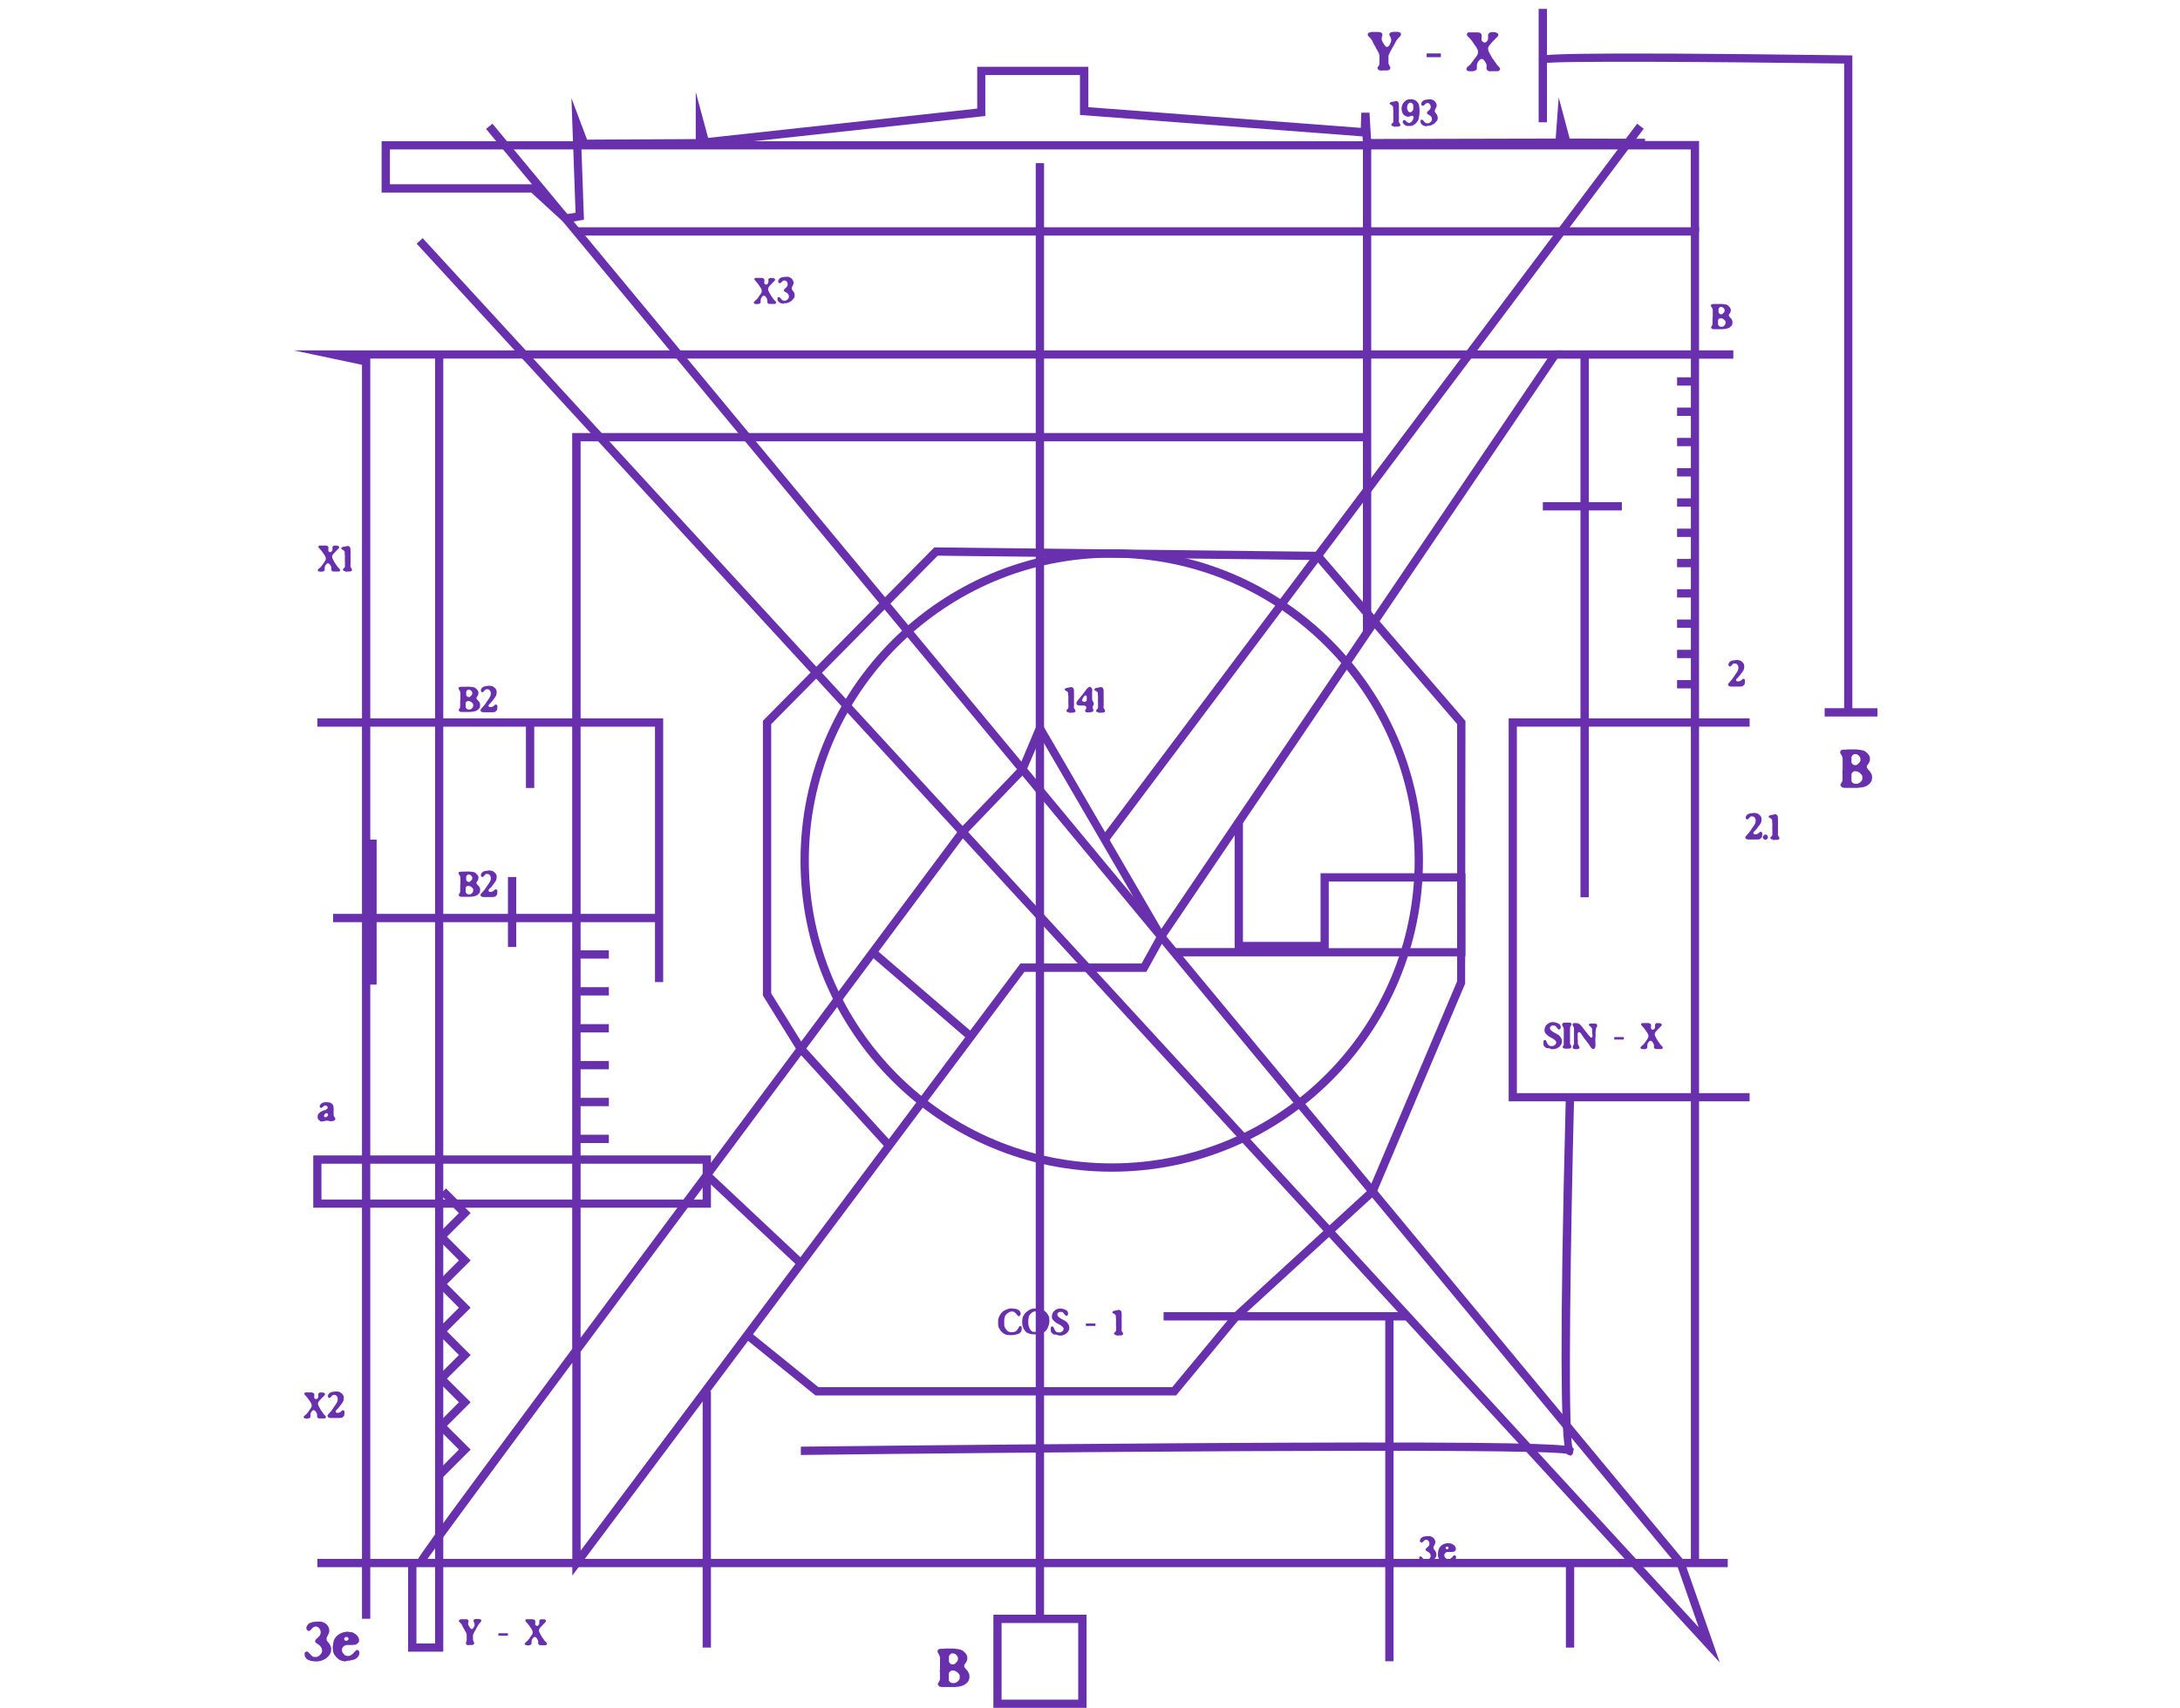 <?xml version="1.0" encoding="UTF-8"?> <svg xmlns="http://www.w3.org/2000/svg" fill="none" height="192" viewBox="0 0 245 192" width="245"><g fill="#6930ad"><path d="m154.881 7.506c.036-.061.085-.121.109-.182.012-.036.024-.048.012-.048 0 0 0-.012.024-.048v-.969s0-.109-.036-.17c-.024-.061-.036-.121-.061-.158-.036-.085-.084-.158-.121-.242-.048-.073-.097-.158-.145-.23 0-.012 0-.048-.024-.085-.025-.036-.037-.073-.073-.121-.024-.048-.049-.085-.073-.133-.024-.036-.048-.073-.06-.097-.037-.061-.061-.121-.097-.182-.025-.061-.061-.121-.085-.182 0-.024-.012-.048-.024-.061 0-.024-.012-.036-.025-.061 0 0-.024-.024-.06-.061-.024-.036-.049-.048-.049-.061 0 0 0 0 0-.012 0 0 0-.012 0-.024l-.339-.351s-.024-.061-.036-.073v-.158l.133-.133s.036 0 .036-.012c.037-.012.073-.024.109-.024.037 0 .073-.012.085-.036h.255.133.194.194.133s.012 0 .024.012h.036c.073.024.146.048.206.085.061.036.097.097.097.206 0 .073 0 .145-.036.218-.024.073-.036.145-.036.218v.097s0 .061.024.097c0 .012.012.036.024.061.012.036.036.061.049.097.012.036.036.061.048.097.012.024.024.048.036.061.025.048.049.085.073.121.024.036.049.085.073.121l.169.17s.037.012.049.024h.06c.049 0 .085-.024.122-.061 0 0 .012-.012.036-.024.012-.012.036-.036.048-.048.013-.024.037-.036.049-.048.012-.012.024-.024.036-.036 0 0 0 0 0-.024 0 0 0-.012 0-.024 0-.012.012-.036.024-.061.013-.024.025-.048.049-.085.012-.036.036-.061.048-.085.012-.024.025-.048.025-.061 0 0 0-.024 0-.036 0-.012 0-.024 0-.024s0-.012.012-.024c0-.012 0-.024.012-.024 0 0 0-.024 0-.073 0-.036 0-.073 0-.097 0-.097-.024-.182-.073-.254-.048-.073-.085-.145-.121-.242 0 0 0-.012 0-.024 0-.012-.012-.024-.012-.024 0-.073.012-.121.048-.158.037-.036.073-.073.121-.097.049-.024.097-.036.158-.048.048 0 .097-.012.145-.012h.485.012.024c.061.012.121.036.182.061s.097.073.133.133v.073c0 .073-.024.133-.06.194-.012.012-.037.036-.061.061-.024.036-.06.061-.097.097-.036.036-.06.073-.085.097-.024.036-.048.048-.06.061-.085.109-.158.206-.218.327-.061.109-.121.218-.182.339-.085.158-.17.303-.254.448-.085.145-.17.303-.255.46 0 .061-.036.121-.072.182-.037.061-.061.121-.061.194v.824c.036.061.073.133.097.206s.06.145.109.194v.194s-.012.012-.024.024c0 0 0 .012-.012.024 0 0-.025.024-.061.048s-.048.036-.061.048c-.024.024-.06.036-.084.024-.037 0-.061 0-.097.024h-.594s-.012.024-.024.024c0 0-.024 0-.037 0h-.024c-.097-.012-.169-.036-.218-.048-.048-.012-.109-.061-.169-.133-.025-.024-.037-.036-.037-.048 0-.012 0-.036 0-.048 0-.073.024-.145.061-.206z"></path><path d="m161.932 6.004v.424h-1.599v-.424z"></path><path d="m164.816 7.664s.036-.073.06-.097c.025-.024.073-.073.146-.145h.036l.23-.23s.061-.073.085-.109.049-.073.073-.109.06-.073.109-.145c.048-.061.085-.109.097-.145.012-.012.036-.036.06-.073.025-.036.061-.085.097-.121.037-.048.061-.085.097-.121.024-.036.049-.073.061-.085 0-.012.024-.048.048-.097s.049-.073.049-.097c0-.012 0-.036.024-.061 0-.024.012-.048.012-.061v-.291s-.061-.109-.085-.17-.048-.109-.072-.158c-.037-.048-.061-.097-.097-.145-.037-.048-.073-.097-.109-.145-.109-.17-.218-.315-.315-.46-.097-.133-.218-.267-.352-.412-.012 0-.036-.024-.036-.024s-.024-.024-.036-.036c-.025-.024-.061-.073-.134-.158v-.194s.025-.061.061-.073c.036-.012.073-.036.097-.061h.109.109.884s.049.036.073.024h.085c.06.024.121.061.169.133.049.061.073.133.073.194v.097c0 .036 0 .061-.024.085v.327s0 .024.012.048c0 .024.012.036.024.036s.037.036.085.073c.036.036.073.073.085.085.012.012.036.024.06.024h.073.061.048c.024 0 .049-.024.085-.061.036-.024.061-.061.097-.097.024-.036.048-.073.073-.109.024-.036.036-.073.036-.097v-.509s0-.024.012-.048c0-.024.024-.036.024-.036l.134-.133s.024 0 .048-.024c.024 0 .048-.024.085-.024.024 0 .048-.012.072-.024h.061c.121 0 .242 0 .364.024.121.024.23.073.315.158 0 0 .012.024.024.036 0 .012.012.024.012.024v.133s-.036.048-.049.097l-.69.703s-.061.097-.097.133l-.109.109c-.049.061-.097.133-.146.206-.048.073-.06.158-.06.242 0 .061 0 .109.024.158.012.048.024.097.036.145l.219.424s.06.085.084.133c.025.048.049.097.073.145.049.085.109.158.17.23.06.073.121.158.169.242 0 .012.025.036.049.073.024.036.048.061.072.097.025.036.049.061.061.097.024.024.024.048.024.048l.267.279s.048.061.072.109c.025.048.037.085.037.121s-.012.061-.049.097c-.024.036-.048.061-.072.073-.012 0-.037.024-.061.036-.024.012-.036.024-.048.024h-.836s0 0-.025.012c0 0-.012 0-.024.012h-.012s-.073-.012-.121-.024c-.049 0-.085-.024-.109-.036l-.145-.145s-.013-.048-.025-.061c0-.012-.012-.036-.012-.073s0-.073.012-.121c0-.036.012-.085.012-.121 0-.133-.024-.242-.084-.351-.061-.097-.122-.206-.194-.303-.024-.036-.061-.061-.085-.085-.036-.024-.061-.048-.097-.073h-.194s-.073.073-.097.073c-.085.073-.157.158-.206.23-.048.073-.085.145-.109.23s-.036.17-.036.254v.315l-.024.061s-.025.024-.061.061c-.036.036-.06.061-.085.073-.048.036-.097.061-.133.048-.048 0-.073 0-.097.036h-.436s-.049-.036-.073-.024c-.024 0-.048 0-.085 0-.012 0-.024-.012-.048-.024-.024-.012-.036-.036-.061-.048-.024-.024-.036-.036-.048-.061s-.024-.036-.024-.048c0-.036 0-.073.024-.109z"></path><path d="m35.375 186.73h-.242l-.036-.037h-.158s-.073-.048-.145-.06-.133-.037-.17-.061c-.024-.012-.036-.024-.06-.048-.024-.025-.036-.025-.061-.025l-.133-.133s-.012-.048-.048-.097c-.036-.048-.061-.085-.073-.097v-.194s-.024-.012-.024-.036c0 0 0-.024.012-.036 0 0 0-.024 0-.061 0-.024 0-.048 0-.048s0-.025.024-.037c.012-.024.036-.036.036-.048 0 0 0 0 .012-.012h.012s.036-.024.06-.061h.158s.085.037.145.097c.049.061.121.133.182.206.073.073.145.145.218.206s.158.097.23.097h.279s.048-.036.085-.036c.024 0 .061-.025.085-.037.073-.036.133-.085.194-.145.049-.061.109-.121.158-.182.012-.024.024-.06.036-.109 0-.036.024-.073.048-.097v-.109c0-.06 0-.121-.024-.182-.012-.06-.036-.121-.073-.169-.012-.012-.024-.037-.048-.061-.024-.024-.036-.036-.036-.06 0-.012-.036-.037-.061-.073-.036-.036-.06-.048-.06-.061-.036-.036-.085-.06-.133-.097-.061-.036-.109-.06-.158-.096-.049-.037-.097-.073-.133-.109-.036-.037-.061-.085-.061-.146 0-.024 0-.048.024-.085.012-.036.036-.072.061-.109.024-.036.048-.06.073-.097.024-.024.049-.036.073-.036l.242-.242s.012-.037.036-.061.036-.036.036-.06c.036-.049.049-.097.061-.158s.024-.109.024-.157c0-.073-.012-.146-.036-.219-.024-.072-.061-.145-.109-.205-.049-.061-.097-.11-.17-.158-.06-.036-.133-.061-.218-.061-.061 0-.121 0-.17.025-.049.012-.097.048-.158.084-.012.013-.036.037-.061.061-.036.024-.061.061-.097.097-.036.036-.073.061-.097.097-.036.024-.048.048-.06.06-.036.037-.061.049-.085.061-.024 0-.048.012-.085.012-.024 0-.036 0-.048 0 0 0-.024 0-.036-.012-.012 0-.036-.024-.061-.061-.024-.036-.048-.048-.06-.06 0 0-.024-.024-.036-.049-.012-.024-.024-.048-.024-.048v-.194s.012-.024.024-.048c0-.025.024-.049.036-.073 0-.024.024-.048.036-.073 0-.024.012-.036.024-.048l.17-.17s.036-.024.06-.036c.012-.012.036-.036.061-.036.036-.013.061-.025.109-.025.036 0 .073-.024.097-.06h.158l.036-.037h.145c.049 0 .097 0 .145-.024h.315.024.024c.024 0 .06 0 .121.012h.121c.036.024.073.037.109.049.036 0 .085.024.121.036.085.036.17.085.254.145.085.061.145.146.206.219.06.084.109.169.133.266.036.097.049.194.049.291 0 .109-.012.194-.049.278-.036.085-.073.17-.121.255-.036.073-.073.133-.097.182-.024.048-.048.121-.048.193 0 .11.036.219.109.303.073.085.145.17.206.255s.121.194.158.315c.036.121.061.23.061.339 0 .024 0 .036-.024.036v.218s-.024.025-.024.037c0 .024-.024.048-.036.085-.012.036-.024.06-.036.084 0 .025-.024.049-.024.061-.012.012-.024.036-.049.061-.024.024-.024.036-.024.06l-.291.291s-.085.073-.145.109c-.06.036-.133.073-.206.109s-.145.061-.218.085-.133.048-.182.06c-.012 0-.049 0-.085 0-.036 0-.06 0-.073.037h-.267c-.073.012-.109.024-.121.012-.012 0-.024 0-.024-.012z"></path><path d="m38.888 186.742h-.255l-.036-.049h-.145s-.024-.012-.049-.024c-.036-.012-.06-.024-.109-.036-.036-.012-.073-.037-.109-.049-.036-.012-.061-.024-.085-.048 0 0-.036-.024-.061-.061-.036-.024-.061-.048-.061-.048s-.024-.012-.036-.012l-.218-.218s0-.037-.012-.037c0 0-.024-.024-.049-.06-.024-.037-.049-.049-.061-.061s-.036-.048-.048-.097c-.024-.048-.036-.085-.061-.133-.024-.049-.036-.097-.049-.133-.012-.049-.024-.073-.024-.097 0 0 0-.012 0-.037 0-.024 0-.048 0-.06s0-.049 0-.061c0-.024 0-.036 0-.036s0-.012-.012-.036c0-.013-.012-.025-.012-.037v-.085s0-.084 0-.145c0-.048 0-.097.024-.121l.024-.279s.036-.06.036-.121c0-.048.012-.097.024-.133.049-.158.121-.291.218-.4.097-.121.206-.218.327-.303.121-.085.267-.157.4-.206.133-.048.291-.085.448-.097.036 0 .061-.012.085-.024h.085.049c.012 0 .036.012.036.036h.279s.036.037.073.037h.085c.024 0 .048.012.06.024.024.012.049.024.061.036.073.037.158.085.23.133.073.061.145.122.206.182.06.073.109.146.145.23.036.085.06.17.06.255v.145c0 .049-.024.097-.06.133-.061.061-.121.122-.17.17-.048.049-.121.085-.206.097 0 0-.012 0-.036 0-.024 0-.048 0-.073 0-.024 0-.048 0-.073 0-.024 0-.036 0-.036 0-.012 0-.024 0-.036.024h-.751s-.024.024-.049.024c0 0-.024 0-.048.013-.097.036-.194.097-.267.193-.085.085-.121.194-.121.303 0 .146.036.267.109.364s.17.194.267.278h.024.024c.085.049.182.061.267.061.097 0 .182-.024.267-.061.085-.048.158-.096.23-.157s.133-.133.206-.206c.061-.073.121-.145.182-.206.024-.024.048-.036.073-.036h.085.073s.097.097.121.133c.024.048.036.097.036.157 0 .109-.024.219-.061.303-.049.097-.097.17-.17.243-.073.072-.158.133-.254.181-.097.049-.194.085-.291.097-.012 0-.036 0-.073.012-.036 0-.061 0-.097.013-.036 0-.061.012-.097.024-.024 0-.048.024-.048.036h-.279s-.036.024-.06.024c-.024 0-.036 0-.049-.024h.012zm-.206-2.532c0 .06.024.121.061.157.048.037.097.061.17.061.061 0 .121-.024.182-.073.061-.048.085-.109.085-.17 0 0-.036-.072-.073-.109-.036-.036-.06-.06-.085-.084h-.073c-.06 0-.121.024-.182.06-.061.037-.085.097-.085.17z"></path><path d="m105.39 189.395v-.036c0-.049 0-.097.025-.134.012-.036.036-.084.06-.121.024-.036.049-.085.073-.121s.048-.085.061-.121c.024-.048.036-.109.024-.182 0-.072 0-.133 0-.194 0 0 0-.048 0-.109 0-.06 0-.109 0-.145 0-.012 0-.061 0-.121 0-.061 0-.109 0-.121s-.012-.037-.012-.061v-.06s0-.073 0-.122c0-.048 0-.084.024-.109v-1.308s-.036-.036-.024-.073c0-.036 0-.06 0-.085 0-.024-.012-.036-.025-.06-.012-.024-.024-.037-.036-.061 0-.024-.012-.036-.024-.06 0-.025-.012-.037-.024-.061-.037-.061-.073-.109-.097-.145-.037-.049-.049-.097-.049-.17 0-.061.012-.109.049-.157.024-.049.072-.073.121-.097.048-.012.073-.012.085 0 .012 0 .036 0 .072-.037h.412l.024-.024h1.042l.291.036s.012 0 .024.013h.085.085c.012.024.048.036.085.036h.085c.024.012.036.024.036.024.036 0 .061.012.097.024.036 0 .06.012.085.025.097.036.181.096.278.181.085.085.158.158.231.23 0 .025 0 .049.024.061s.036.036.048.061c.012.036.024.072.037.097 0 .036.024.06.048.096v.364s0 .048-.024.073c-.012.036-.037.06-.037.072 0 0 0 .025-.024.049 0 .024-.012.048-.012.06-.048.073-.097.146-.157.218-.061.073-.097.158-.097.243 0 .06.012.109.06.169.037.061.073.109.109.146 0 0 .025.024.049.048s.048.049.06.073c.025.024.049.048.061.073l.048.048c.025.061.061.109.085.158.024.048.049.096.073.145.024.048.036.097.036.145 0 .049.012.109.012.182 0 .085 0 .17-.024.254-.012.085-.048.17-.097.243-.012.012-.024.036-.048.06-.024.025-.024.037-.024.061-.085.085-.17.157-.243.218-.072.061-.169.109-.278.17 0 0-.013 0-.025 0s-.024.012-.036.012c-.036 0-.073.024-.133.048-.061.024-.097.037-.097.037-.037 0-.061 0-.109 0-.037 0-.073 0-.085.036h-.267l-.048.036h-1.66s-.048-.036-.073-.036c-.036 0-.06 0-.072 0-.037 0-.073-.024-.109-.061-.037-.036-.049-.072-.061-.109 0 0 0-.024 0-.036zm1.563-2.326s.049.012.085.012c.049 0 .097 0 .146-.012.06 0 .096-.036.133-.061l.254-.254s.024-.049.037-.085c.012-.036.036-.06.048-.073v-.29s0-.025-.024-.061c-.012-.036-.037-.061-.037-.073-.048-.084-.121-.157-.206-.23-.096-.073-.181-.097-.29-.097-.037 0-.073 0-.121 0-.049 0-.085.024-.109.049-.013 0-.037.036-.085.072-.049.037-.061.073-.073.085 0 0-.024.024-.036.061-.012.036-.025.048-.025.06v.618s0 .024.025.049c.012.024.024.048.036.048 0 .012.036.037.073.085.036.036.072.061.085.073.036 0 .06.012.084.024zm-.29 1.817v.024s0 .013.012.037c.048.085.109.145.181.182.073.036.158.048.243.048h.06.061.024c.012 0 .024 0 .024-.012h.037.036c.097-.036.194-.097.291-.17.097-.085.169-.169.206-.266 0-.025 0-.037 0-.049 0 0 0-.024.024-.036v-.315s-.036-.061-.048-.085c-.013-.036-.037-.06-.049-.097-.085-.109-.194-.206-.315-.278-.133-.073-.266-.11-.412-.11-.048 0-.085 0-.109.025-.024.012-.048.024-.085.036l-.169.17s-.012.048-.037.072v.861s0 0 .012.024z"></path><path d="m206.832 88.328v-.036c0-.049 0-.097.024-.133.012-.036.036-.085.061-.121.024-.036.048-.085.072-.121.025-.036.049-.085.061-.121.024-.049.036-.109.024-.182 0-.073 0-.133 0-.194 0 0 0-.049 0-.109 0-.061 0-.109 0-.145 0-.012 0-.061 0-.121s0-.109 0-.121c0-.012-.012-.036-.012-.061v-.061s0-.073 0-.121c0-.049 0-.085.024-.109v-1.308s-.036-.036-.024-.073c0-.036 0-.061 0-.085 0-.024-.012-.036-.024-.06-.012-.024-.024-.036-.037-.061 0-.024-.012-.036-.024-.061 0-.024-.012-.036-.024-.061-.036-.06-.073-.109-.097-.145-.036-.049-.048-.097-.048-.17 0-.06.012-.109.048-.158.024-.048.073-.073.121-.097.049-.012.073-.012.085 0 .012 0 .036 0 .073-.036h.412l.024-.024h1.042l.291.036s.012 0 .024.012h.085.084c.013.024.049.036.085.036h.085c.024.012.036.024.036.024.037 0 .061.012.097.024.037 0 .061.012.085.024.097.036.182.097.279.182.085.085.157.158.23.23 0 .024 0 .048.024.06.024.012.037.036.049.061.012.036.024.073.036.097 0 .036.024.061.048.097v.363s0 .049-.024.073c-.012.036-.036.061-.036.073 0 0 0 .024-.024.049 0 .024-.012.048-.012.061-.049.073-.097.145-.158.218s-.097.158-.097.242c0 .061.012.109.061.17.036.06.072.109.109.145 0 0 .024.024.048.049s.049.049.061.073c.024.024.048.049.06.073.025.024.037.036.049.048.024.061.06.109.085.158.024.048.048.097.072.145.025.049.037.097.037.145 0 .049.012.109.012.182 0 .085 0 .17-.024.254-.013.085-.049.17-.097.242-.012.012-.025.036-.049.061-.024.024-.024.036-.024.06-.085.085-.17.158-.242.218-.073.061-.17.109-.279.17 0 0-.012 0-.024 0s-.024.012-.037.012c-.036 0-.072.024-.133.049-.06.024-.097.036-.097.036-.036 0-.06 0-.109 0-.036 0-.073 0-.085.036h-.266l-.049.036h-1.659s-.049-.036-.073-.036c-.036 0-.061 0-.073 0-.036 0-.073-.024-.109-.061-.036-.036-.048-.073-.06-.109 0 0 0-.024 0-.036zm1.551-2.338s.048.012.084.012c.049 0 .097 0 .146-.012.06 0 .097-.036.133-.061l.255-.254s.024-.049.036-.085c.012-.036.036-.061.048-.073v-.291s0-.024-.024-.061c-.012-.036-.036-.06-.036-.073-.049-.085-.121-.158-.206-.23-.097-.073-.182-.097-.291-.097-.036 0-.073 0-.121 0-.049 0-.085.024-.109.049-.012 0-.037.036-.085.073-.048.036-.061.073-.073.085 0 0-.024.024-.036.061-.024.036-.024.048-.024.06v.618s0 .024.024.049c.012.024.024.048.036.048 0 .012.037.036.073.085.036.036.073.06.085.073.036 0 .06.012.085.024zm-.279 1.817v.024s0 .012.012.036c.049.085.109.145.182.182s.157.049.242.049h.061.06.024c.013 0 .025 0 .025-.012h.036.036c.097-.036.194-.097.291-.17.097-.085.17-.17.206-.267 0-.024 0-.036 0-.049 0 0 0-.024.024-.036v-.315s-.036-.061-.048-.085c-.012-.036-.036-.061-.049-.097-.084-.109-.193-.206-.315-.279-.133-.073-.266-.109-.411-.109-.049 0-.085 0-.109.024-.025.012-.049.024-.085.036l-.17.17s-.012.048-.036.073v.86s0 0 .012.024z"></path><path d="m196.146 94.156s0-.085.037-.109c.024-.024.036-.06.048-.097l.182-.182v-.024l.133-.133.206-.279v-.012c.049-.073.097-.133.134-.194.036-.061.084-.121.121-.17.036-.06.072-.121.121-.182.036-.061.073-.133.121-.206 0-.024.012-.049.024-.085 0-.024.024-.048.024-.073 0-.048.013-.073.013-.097 0-.024 0-.048 0-.097s0-.097-.025-.158c-.012-.049-.036-.097-.072-.145-.037-.036-.073-.073-.122-.109-.048-.024-.096-.036-.157-.036h-.061s-.036 0-.06 0c0 0 0 0-.012 0h-.012s0 0-.013 0c0 0 0 0-.012 0-.036.024-.06.049-.084.073-.025.024-.049.049-.073.073-.036.036-.073.073-.109.121-.037.048-.085.073-.146.073-.06 0-.096-.024-.121-.073-.024-.049-.036-.097-.036-.145 0-.085.024-.158.085-.23.048-.061.109-.121.181-.158.025-.012.049-.024.073-.024s.049-.012.061-.036h.06c.025 0 .049 0 .061-.024.073 0 .133 0 .206-.024.073 0 .133-.012.206-.024h.024.012s.097.024.146.024c.048 0 .096.012.145.024.048.012.097.036.145.073.049.036.097.061.146.109.048.049.085.085.121.133.036.048.06.097.073.145 0 .036.024.06.024.097v.097.133c0 .036 0 .085-.012.133-.012.024-.025.036-.025.036v.036c-.012.049-.036.109-.072.158-.037.048-.061.097-.097.145 0 0 0 0-.012.024-.025.024-.049.06-.085.109s-.073.085-.097.133c-.036.036-.061.085-.085.109-.024.036-.036.049-.036.049 0 .012-.037.036-.061.073-.036.036-.06.073-.097.109-.036.036-.072.073-.109.109-.036.036-.06.061-.072.073-.037.036-.049.073-.049.121 0 .036 0 .061.024.085.025.024.049.036.073.061.012 0 .024.012.012.012h.012.097c.133 0 .255-.036.352-.121.036-.036.084-.073.121-.109.036-.036.085-.061.145-.061.024 0 .061.012.097.049.036.036.061.061.061.097v.291l-.025.024v.133s-.036.024-.036.048l-.17.17s-.036 0-.048.036h-.133l-.025.024h-1.187s-.024-.024-.048-.024c-.025 0-.037 0-.049 0-.036 0-.085-.036-.121-.073-.036-.036-.061-.073-.061-.121z"></path><path d="m198.134 94.034s.012-.036.012-.049c.048-.048.085-.097.121-.133.036-.036.085-.049.157-.049.073 0 .146.036.194.097.049.061.073.133.073.206s-.024.145-.085.194c-.06.061-.121.085-.194.085-.036 0-.072 0-.109-.024-.036-.012-.072-.036-.097-.061-.024-.024-.048-.06-.072-.097-.013-.036-.025-.073-.025-.109 0-.024 0-.036.012-.049z"></path><path d="m199.26 94.349h-.169s-.049-.061-.085-.073c-.036-.024-.048-.049-.048-.085 0-.024 0-.049.024-.061s.024-.036.036-.061c.024-.036.061-.061.097-.097s.061-.073.073-.109c0 0 0 0 0-.012v-.012s0 0 0-.012v-.012-.485l-.012-.133v-.024l.012-.654-.025-.024v-.327s0-.012-.024-.036c-.012-.024-.024-.049-.036-.049 0 0-.024-.024-.036-.036-.013-.012-.037-.036-.049-.049s-.036-.024-.06-.036c-.025-.012-.061-.024-.085-.048-.025-.012-.049-.036-.073-.049-.024-.024-.036-.048-.036-.073 0 0 0-.012.012-.024 0-.012.024-.024.036-.049.012-.024.024-.036.049-.048.024-.012.024-.024.036-.024.061-.024.133-.036.194-.048.06 0 .133-.012.206-.036.036 0 .072-.012.097-.024.024 0 .06-.012.097-.012h.048.049c.024.012.048.036.072.049.024.012.049.036.073.06.036.049.06.109.073.194 0 .085.012.145.012.206v1.527s-.012.048-.012.073v.073.121c0 .036.024.085.048.121.024.048.049.085.085.121.024.036.036.085.036.133v.036.036l-.072.073s-.049.024-.073.024-.049 0-.073.024h-.327s-.012.024-.024.024h-.037s-.048 0-.072 0-.049 0-.061-.024z"></path><path d="m156.663 14.182h-.17s-.048-.061-.085-.073c-.036-.024-.048-.049-.048-.085 0-.024 0-.049.024-.061s.024-.036.036-.061c.025-.036.061-.061.097-.097.037-.036.061-.073.073-.109 0 0 0 0 0-.012v-.012s0 0 0-.012v-.012-.485l-.012-.133v-.024l.012-.654-.024-.024v-.327s0-.012-.024-.036c-.013-.024-.025-.048-.037-.048 0 0-.024-.024-.036-.036-.024-.024-.036-.036-.049-.048-.012-.012-.036-.024-.06-.036s-.061-.024-.085-.048c-.024-.012-.048-.036-.073-.049-.024-.024-.036-.049-.036-.073 0 0 0-.012.012-.024 0-.012.024-.024.036-.049.013-.012.025-.036.049-.049.024-.012.024-.024.036-.024.061-.024.134-.036.194-.048.061 0 .133-.012.206-.036.036 0 .073-.012.097-.024.024 0 .061-.012.097-.012h.048.049c.024.012.048.036.073.048.024.012.048.036.072.061.037.049.061.109.073.194 0 .085.012.145.012.206v1.527s-.012.048-.012.073v.073.121c0 .036.024.085.048.121.025.048.049.085.085.121.024.036.037.085.037.133v.036.036l-.073.073s-.049.024-.073.024-.048 0-.073.024h-.327s-.012.024-.024.024h-.036s-.049 0-.073 0-.048 0-.06-.024z"></path><path d="m158.128 14.169s-.049-.024-.073-.036c-.024 0-.048-.012-.073-.024-.097-.049-.181-.109-.254-.194 0-.012-.012-.036-.037-.073-.012-.036-.036-.049-.048-.061v-.061s0-.097.036-.145c.037-.048.061-.073.134-.073.024 0 .036 0 .06.012.024.012.037.012.061.024l.218.194s.06.049.109.061c.048.012.085.024.109.024.036 0 .061 0 .097-.024.024-.012.06-.036.097-.049.06-.048.109-.097.145-.158.049-.048.085-.109.109-.182 0-.024 0-.048.012-.085 0-.036.012-.061.037-.073v-.049s-.012-.097-.049-.133c-.036-.036-.072-.061-.133-.061 0 0-.024 0-.061.012-.036 0-.06.024-.097.036-.036.012-.072.024-.096.036-.037 0-.049.024-.061.024h-.218s0 0-.012 0c0 0 0 0-.012 0-.121-.036-.231-.085-.327-.17-.097-.085-.17-.182-.206-.303 0-.024-.013-.048-.025-.085 0-.036-.012-.06-.036-.073v-.158s-.024-.024-.024-.036v-.049s0-.085.012-.121c0-.036.012-.085.012-.133.012-.024.024-.049.036-.085 0-.036.012-.073.025-.097.048-.133.121-.255.23-.363s.23-.194.351-.242h.036c.025 0 .037 0 .061-.012.024 0 .036 0 .049-.012.012 0 .024 0 .036-.012h.169s.037-.024.061-.024.024 0 .036.024h.158s.024.012.036.024c.024 0 .049.012.073.024.024 0 .048.012.073.024.024 0 .036.012.048.012.024.012.061.036.073.048.024.024.048.036.072.049l.134.133s.036.06.048.073c.024.024.037.048.061.073 0 .024.024.061.048.109.012.048.024.085.037.109v.073c0 .036 0 .061.024.073v.158s.012.024.024.049v.097.097.073.158.158l-.024.049v.17l-.024.036v.121s-.013.012-.025.036c0 .012 0 .036-.012.049v.061.048c-.012.036-.036.073-.048.109-.024.036-.037.073-.049.109-.048.073-.097.133-.145.206-.049.061-.109.121-.182.182-.06.049-.133.097-.206.133-.072.036-.157.061-.242.073 0 0 0 0-.024 0-.012 0-.025 0-.049 0s-.024 0-.048 0c-.012 0-.024 0-.024 0s-.013 0-.037 0-.024 0-.036 0h-.012s-.012 0-.024 0h-.013-.157zm.29-1.563s.049.012.073.012c.073 0 .146-.036.194-.097.061-.061.097-.121.133-.194 0-.012 0-.024 0-.036 0 0 0-.024.012-.036v-.436s-.024-.024-.024-.036c0-.012 0-.024 0-.036-.036-.061-.073-.097-.121-.145-.048-.036-.097-.061-.17-.061-.048 0-.084 0-.121.024-.036.024-.072.048-.097.073-.036.036-.06.06-.085.109-.024.036-.036.073-.048.121v.06c0 .012 0 .036-.024.049v.267s.024.049.036.073c0 .024.012.049.024.073 0 .012.012.036.025.049 0 .012.012.024.024.048l.097.097s.048.024.072.036z"></path><path d="m160.406 14.194h-.158l-.024-.024h-.109s-.048-.036-.097-.048c-.048 0-.085-.024-.109-.036-.012 0-.024-.024-.036-.036 0-.012-.024-.024-.049-.024l-.084-.097s0-.036-.037-.06c-.024-.036-.036-.061-.048-.061v-.133s-.012 0-.012-.024c0 0 0-.012 0-.024 0 0 0-.012 0-.036s0-.024 0-.036c0 0 0-.012.012-.024 0-.012.024-.024.024-.036 0 0 .024-.024.048-.036h.109s.061.024.097.061c.037.036.073.085.122.145.048.061.096.097.145.133.048.036.097.06.157.06h.182s.036-.024.049-.024c.024 0 .036-.012.06-.024.049-.024.097-.061.133-.097.037-.036.073-.073.097-.121 0-.024.025-.049.025-.073s.012-.049.024-.061v-.073s0-.085-.012-.121c0-.036-.025-.085-.049-.121 0 0-.024-.024-.036-.036s-.024-.024-.024-.036c0 0-.025-.024-.049-.048-.024-.024-.036-.036-.048-.036-.024-.024-.049-.036-.097-.06-.037-.024-.073-.036-.109-.061-.037-.024-.061-.049-.097-.073-.024-.024-.036-.061-.036-.097 0-.012 0-.036.012-.061s.024-.049.036-.073.036-.049.048-.061c.013-.012.037-.024.049-.024l.17-.17s0-.024.024-.036c.012-.012.024-.024.024-.036.024-.024.036-.061.048-.109 0-.036.013-.073.013-.109 0-.049 0-.097-.025-.145-.012-.048-.036-.097-.072-.145-.037-.036-.073-.073-.109-.109-.049-.024-.097-.036-.146-.036-.048 0-.085 0-.109.012-.036 0-.06.036-.097.06 0 0-.024.024-.048.036-.024.024-.037.036-.061.061-.024.024-.048.048-.06.06-.025.024-.037.036-.049.036-.024.024-.036.036-.048.036s-.037 0-.061 0c-.012 0-.024 0-.036 0 0 0-.012 0-.024 0 0 0-.025-.024-.049-.036-.024-.024-.036-.036-.036-.036s-.012-.012-.024-.036c0-.012-.013-.024-.013-.036v-.133s.013-.012.025-.036c0-.012.012-.036.024-.048 0-.012.012-.036.024-.049 0-.012.012-.024.012-.036l.121-.109s.025-.012.037-.024c0 0 .024-.024.036-.024.024 0 .049-.012.073-.024.024 0 .048-.012.06-.036h.109l.025-.024h.097c.036 0 .06 0 .096-.024h.206.013.012.084.085c.024.012.049.024.073.036.024 0 .048.012.085.024.06.024.121.061.169.097.049.049.097.097.134.145.036.061.072.121.097.182.024.061.036.133.036.194 0 .073 0 .133-.036.182-.025.049-.049.109-.085.17-.024.049-.049.085-.061.121-.024.036-.036.073-.036.133 0 .073.024.145.073.206.048.061.096.121.133.17.048.061.072.133.097.206.024.085.036.158.036.23 0 .012 0 .024-.012.024v.145s-.012.012-.024.024c0 .012-.012.036-.025.049 0 .024-.012.036-.024.061 0 .024-.012.036-.024.036 0 0-.024.024-.036.036s-.025.024-.025.036l-.193.194s-.061.048-.097.073c-.037.024-.085.048-.134.073-.048.024-.097.036-.145.061-.048.012-.085.036-.121.036 0 0-.024 0-.049 0-.024 0-.036 0-.048.024h-.182s-.072.012-.085 0c0 0-.012 0-.024 0z"></path><path d="m36.187 126.068h-.109s-.036-.024-.048-.037c-.024 0-.036-.012-.049-.024-.024-.012-.049-.036-.085-.06-.036-.025-.061-.061-.097-.097-.024-.037-.049-.073-.073-.109-.024-.037-.024-.073-.024-.097v-.267s.024-.036.024-.06c0-.025.012-.049.024-.061 0 0 .024-.024.036-.036.012 0 .024-.025.024-.049l.109-.109h.012s.024-.012.036-.036.036-.037.036-.037c.012-.012.036-.024.061-.036.024 0 .049-.012.073-.024.049-.024.085-.049.133-.073.048-.024.085-.036.133-.06.024 0 .061-.012.073-.012.024 0 .049 0 .085-.013 0 0 .024 0 .036-.024.012 0 .024-.012.036-.024.049-.024.097-.049.133-.085.036-.036.061-.085.061-.145 0-.024 0-.061-.024-.085-.012-.024-.036-.049-.061-.073-.024-.024-.049-.036-.073-.048s-.061-.024-.085-.024h-.049s0 0-.012 0c0 0 0 0-.012 0-.061.024-.109.06-.158.096-.049.037-.097.085-.133.122-.024 0-.036.012-.061.036-.024.012-.036.024-.06.024-.036 0-.061-.012-.097-.048-.036-.024-.048-.061-.073-.073 0 0 0 0 0-.024v-.037c0-.06.012-.121.049-.169.036-.049.073-.085.121-.133.012 0 .024-.013.036-.025 0 0 .012-.012.024-.024.061-.036.109-.06.158-.073.049-.012.109-.036.17-.048h.024.024.049.073.024.024.024.036.061.024l.036.024h.158s.048.024.073.037c.024 0 .048.012.073.036.109.06.182.133.218.206.036.073.073.169.085.279v.012.012.06.049.763s0 .012.012.024c0 .012.012.037.024.049 0 .024.012.036.024.06 0 .025.012.037.024.037.024.036.049.072.073.109.024.036.036.072.036.121v.036s-.012.024-.012.037c-.036.048-.085.084-.109.109-.036.024-.085.048-.145.06 0 0-.012 0-.036 0s-.036 0-.049.012h-.17v.025s-.097-.025-.145-.037c-.048 0-.097-.012-.145-.036 0 0-.024 0-.048 0s-.049 0-.049 0c-.012 0-.036 0-.061 0-.024 0-.036 0-.036 0s-.024 0-.049 0c-.024 0-.048 0-.06.012-.012 0-.036 0-.073.012-.024 0-.049.012-.061.036h-.133s-.012.025-.024.025h-.073s-.024 0-.024-.025zm.327-.497s.024 0 .036.012h.036c.024 0 .048 0 .073-.024.036-.012.06-.036.097-.061.036-.024.049-.048.073-.072.024-.025.036-.049.036-.061v-.121s0-.024-.024-.036c-.012-.013-.024-.037-.049-.049-.012-.012-.036-.024-.048-.036-.024 0-.036-.012-.049-.012-.024 0-.048 0-.073.024-.024.012-.036.024-.061.036l-.085.085s-.012.036-.024.048c0 .013-.024.037-.036.049v.097s.012.024.012.048l.073.073z"></path><path d="m35.774 64s.024-.049.036-.061.049-.049.097-.097h.024l.158-.158s.036-.049.061-.073c.012-.024.036-.049.049-.073.012-.024.036-.049.073-.097.036-.036.061-.073.061-.097 0 0 .024-.024.036-.048.024-.024.036-.049.061-.085.024-.036.036-.061.061-.085.024-.024.036-.049.036-.061 0 0 .012-.036.036-.061.012-.024.024-.049.036-.061 0 0 0-.024.012-.036 0-.024 0-.036 0-.036v-.194s-.036-.073-.049-.109c-.012-.036-.036-.073-.048-.109-.024-.036-.036-.073-.061-.097-.024-.036-.049-.061-.073-.097-.073-.109-.145-.218-.206-.303-.061-.085-.145-.182-.242-.279 0 0-.024-.012-.024-.024 0 0-.012-.012-.024-.024-.012-.012-.049-.049-.085-.109v-.121s.012-.036.036-.049c.024 0 .049-.024.061-.036h.073.073.594s.036.024.049.024h.061c.048.012.085.048.121.085.036.049.049.085.049.133v.06c0 .024 0 .036-.012.061v.218.024c0 .012.012.024.012.024s.024.024.049.048l.048.049s.024.012.036.012h.048.049.036c.012 0 .036-.024.049-.036.024-.024.036-.036.061-.06.024-.024.036-.049.048-.073.012-.024.024-.049.024-.061v-.339s0-.012 0-.024c0-.012.012-.024.024-.024l.085-.085s.012 0 .036-.012c.012 0 .036-.012.048-.012.024 0 .036 0 .049-.012h.036c.073 0 .158 0 .242.012.085 0 .158.048.218.109 0 0 0 .012.012.024v.012.085s-.024.036-.036.06l-.46.472s-.036.061-.073.085c-.024.024-.049.049-.073.073-.036.036-.061.085-.097.145-.024.049-.049.109-.049.17 0 .036 0 .073.012.097 0 .036.012.06.024.097l.145.279s.036.049.048.085c.012.036.036.073.049.097.036.061.073.109.109.158.036.048.073.109.109.158 0 0 .012.024.036.048.012.024.024.049.049.073.012.024.036.049.048.061.012.024.024.024.024.036l.182.182s.024.036.048.073c.012.024.024.061.024.073 0 .024 0 .048-.024.073-.024.024-.036.036-.048.048 0 0-.024.012-.036.024-.012 0-.024.012-.036.012h-.557s0 0-.012 0c0 0 0 0-.012 0 0 0-.049 0-.085-.012-.036 0-.06-.012-.073-.024l-.097-.097s0-.036-.012-.049c0 0 0-.024 0-.048 0-.024 0-.049 0-.073s0-.049 0-.085c0-.085-.024-.17-.061-.23-.036-.073-.085-.133-.133-.206-.012-.024-.036-.036-.061-.048-.024-.012-.049-.024-.073-.049h-.133s-.048.049-.061.049c-.06.048-.097.097-.133.158-.036.048-.061.097-.073.158-.012.048-.024.109-.024.17v.206.049s-.036.012-.049.036c-.012.024-.036.036-.049.049-.036.024-.06.036-.097.036-.024 0-.049 0-.061.024h-.291s-.036-.024-.049-.024-.036 0-.061 0c0 0-.024 0-.036-.024-.012 0-.024-.024-.036-.036s-.024-.024-.036-.036c0-.012-.012-.024-.012-.036 0-.024 0-.049.024-.073z"></path><path d="m38.84 64.194h-.17s-.049-.061-.085-.073c-.036-.024-.049-.048-.049-.085 0-.024 0-.049.024-.061.024-.012.024-.036.036-.06.024-.036.061-.061.097-.097.036-.036.061-.073.073-.109 0 0 0 0 0-.012v-.012s0 0 0-.012v-.012-.485l-.012-.133v-.024l.012-.654-.024-.024v-.327s0-.012-.024-.036c-.012-.024-.024-.049-.036-.049 0 0-.024-.024-.036-.036-.024-.024-.036-.036-.049-.049s-.036-.024-.061-.036c-.024-.012-.061-.024-.085-.049-.024-.012-.048-.036-.073-.049-.024-.012-.036-.048-.036-.073 0 0 0-.012.012-.024 0-.012.024-.024.036-.048.012-.012.024-.036.049-.049s.024-.024.036-.024c.061-.024.133-.036.194-.049.061 0 .133-.012.206-.036.036 0 .073-.012.097-.024.024 0 .061-.012.097-.012h.049.048c.024.012.049.036.073.049s.049.036.073.061c.036.048.061.109.073.194 0 .085.012.145.012.206v1.526s-.012.049-.012.073v.073.121c0 .036.024.085.049.121.024.049.048.085.085.121.024.036.036.085.036.133v.036.036l-.073.073s-.048.024-.073.024c-.024 0-.048 0-.073.024h-.327s-.012.024-.024.024h-.036s-.048 0-.073 0c-.024 0-.049 0-.061-.024z"></path><path d="m34.187 159.191s.024-.048.036-.06c.012-.013.049-.049.097-.097h.024l.158-.158s.036-.048.06-.073c.012-.024.036-.048.049-.072s.036-.049.073-.097c.036-.036.061-.073.061-.097 0 0 .024-.024.036-.049.024-.024.036-.048.061-.084.024-.037.036-.061.061-.085.024-.024.036-.049.036-.061 0 0 .012-.036.036-.06.012-.025.024-.049.036-.061 0 0 0-.024.012-.036 0-.024 0-.037 0-.037v-.193s-.036-.073-.048-.109c-.012-.037-.036-.073-.049-.109-.024-.037-.036-.073-.061-.097-.024-.037-.048-.061-.073-.097-.073-.109-.145-.218-.206-.303-.061-.085-.145-.182-.242-.279 0 0-.024-.012-.024-.024 0 0-.012-.012-.024-.024s-.049-.049-.085-.109v-.122s.012-.036.036-.048c.024 0 .049-.024.061-.036h.073.073.594s.036.024.049.024h.061c.048.012.085.048.121.085.036.048.049.085.049.133v.061c0 .024 0 .036-.012.06v.218.024c0 .013 0 .025.012.025 0 0 .024.024.049.048.024.024.048.049.048.049s.024.012.036.012h.048.049.036c.012 0 .036-.025.049-.037.024-.024.036-.036.061-.06.024-.024.036-.049.048-.073.012-.024.024-.048.024-.06v-.34s0-.012 0-.024.012-.024.024-.024l.085-.085s.012 0 .036-.012c.012 0 .036-.012.048-.012.024 0 .036 0 .049-.012h.036c.085 0 .158 0 .242.012.085 0 .158.048.218.109 0 0 0 .012.012.024v.012.085s-.024.036-.036.061l-.46.472s-.036.061-.073.085c-.024.024-.049.048-.073.073-.036.036-.061.084-.097.145-.024.048-.049.109-.049.17 0 .036 0 .072.012.096 0 .037.012.061.024.097l.145.279s.036.049.048.085.036.073.049.097c.036.06.073.109.109.157.036.049.073.109.109.158 0 0 .012.024.024.048s.024.049.049.073c.012.024.036.048.048.061.012.024.024.024.024.036l.182.182s.024.036.048.072c.012.025.024.061.024.073 0 .024 0 .048-.024.073-.024.024-.036.036-.048.048 0 0-.024.012-.036.024-.012 0-.024.012-.036.012h-.557s0 0-.012 0c0 0 0 0-.012 0 0 0-.048 0-.085-.012-.036 0-.06-.012-.073-.024l-.097-.097s0-.036-.012-.048c0 0 0-.024 0-.049 0-.024 0-.048 0-.072 0-.025 0-.049 0-.085 0-.085-.024-.17-.061-.23-.036-.073-.085-.134-.133-.206-.012-.025-.036-.037-.061-.049-.024-.012-.049-.024-.073-.048h-.133s-.048.048-.061.048c-.06.049-.097.097-.133.158-.036.048-.061.097-.073.157-.012.049-.024.109-.024.17v.206.048s-.036.012-.048.037c-.012.024-.036.036-.049.048-.036.024-.061.036-.097.036-.024 0-.049 0-.061.025h-.291s-.036-.025-.049-.025-.036 0-.061 0c0 0-.024 0-.036-.024-.012 0-.024-.024-.036-.036s-.024-.024-.036-.037c0-.012-.012-.024-.012-.036 0-.024 0-.048.024-.073z"></path><path d="m36.792 159.179s0-.085.036-.109c.036-.024.036-.06.049-.097l.182-.182v-.024l.133-.133.206-.279v-.012c.048-.073.097-.133.133-.194.036-.06.085-.121.121-.169.036-.061.073-.121.121-.182.036-.061.073-.133.121-.206 0-.024.012-.048.024-.085 0-.024.024-.048.024-.072 0-.049.012-.073.012-.097 0-.025 0-.049 0-.097 0-.049 0-.097-.024-.158-.012-.048-.036-.097-.073-.145-.024-.037-.073-.073-.109-.109-.036-.037-.097-.037-.158-.037h-.061s-.036 0-.06 0c0 0 0 0-.012 0h-.012s0 0-.012 0c0 0 0 0-.012 0-.036.025-.061.049-.085.073s-.049.049-.073.073c-.036.036-.073.072-.109.121-.036.048-.085.073-.145.073-.061 0-.097-.025-.121-.073-.024-.049-.036-.097-.036-.145 0-.085.024-.158.085-.231.048-.06.109-.121.182-.157.024-.012.049-.024.073-.024s.049-.012.061-.037h.061c.024 0 .048 0 .06-.024.073 0 .133 0 .206-.024.073 0 .133-.012.206-.024h.024.012s.097.024.145.024.097.012.145.024c.048.012.097.036.145.073.048.036.097.06.145.109.049.036.085.085.121.133.036.049.061.097.085.145 0 .037.024.061.024.097v.097.134c0 .036 0 .084-.012.133-.012.024-.024.036-.024.036v.037c-.012.048-.036.109-.073.157s-.061.097-.097.145c0 0 0 0-.012.025-.024.024-.049.06-.085.109-.036.048-.073.084-.097.133-.036.036-.06.085-.085.109-.024.036-.036.048-.036.048 0 .013-.036.037-.061.073s-.061.073-.097.109c-.036.037-.073.073-.109.109-.036.037-.06.061-.073.073-.036.036-.048.073-.048.121 0 .036 0 .061.024.085s.049.036.073.06c.012 0 .024.013.012.013h.012.097c.133 0 .254-.037.351-.122.036-.036.085-.072.121-.109.036-.036.085-.06.145-.06.024 0 .061.012.097.048.036.037.06.061.06.097v.291l-.024.024v.133s-.036.025-.036.049l-.17.17s-.036 0-.049.036h-.133l-.024.024h-1.187s-.024-.024-.049-.024-.036 0-.048 0c-.036 0-.085-.036-.121-.073-.036-.036-.061-.073-.061-.121z"></path><path d="m84.769 33.918s.024-.048.036-.061c.012-.012.049-.048.097-.097h.024l.158-.158s.036-.048.061-.073c.012-.024.036-.048.048-.073.012-.024.036-.048.073-.097.036-.036.061-.073.061-.097 0 0 .024-.024.036-.049.024-.024.036-.048.061-.085.024-.036.036-.061.061-.085s.036-.048.036-.061c0 0 .012-.036.036-.06.012-.024.024-.049.036-.061 0 0 0-.024.012-.036 0-.024 0-.036 0-.036v-.194s-.036-.073-.048-.109-.036-.073-.049-.109c-.024-.036-.036-.073-.06-.097-.024-.036-.049-.06-.073-.097-.073-.109-.145-.218-.206-.303s-.145-.182-.242-.279c0 0-.024-.012-.024-.024 0 0-.012-.012-.024-.024s-.048-.048-.085-.109v-.121s.012-.036.036-.048c.024 0 .048-.024.06-.036h.073.073.594s.036.024.048.024h.061c.049.012.085.049.121.085.036.048.048.085.048.133v.061c0 .024 0 .036-.012.061v.218.024c0 .012.012.024.012.024s.024.024.049.049l.049.048s.024.012.036.012h.049.048.036c.012 0 .036-.024.048-.036.024-.024.036-.036.061-.061.024-.024.036-.048.049-.073.012-.024.024-.048.024-.06v-.339s0-.012 0-.024.012-.024.024-.024l.085-.085s.012 0 .036-.012c.012 0 .036-.012.049-.012.024 0 .036 0 .048-.012h.036c.073 0 .158 0 .242.012.085 0 .158.049.218.109 0 0-0.0.012.012.024v.012.085s-.024.036-.036.061l-.46.472s-.036.061-.073.085c-.024.024-.048.049-.073.073-.036.036-.06.085-.097.145-.024.048-.048.109-.048.17 0 .036 0 .073.012.097 0 .036.012.061.024.097l.145.279s.036.049.049.085c.012.036.036.073.048.097.036.061.073.109.109.158.036.049.073.109.109.158 0 0 .012.024.036.049.012.024.024.049.049.073.012.024.036.049.049.061.012.024.024.024.024.036l.182.182s.024.036.049.073c.012.024.024.061.024.073 0 .024 0 .049-.024.073-.024.024-.036.036-.049.049 0 0-.024.012-.036.024-.012 0-.024.012-.036.012h-.557s0 0-.012 0c0 0 0 0-.012 0 0 0-.049 0-.085-.012-.036 0-.061-.012-.073-.024l-.097-.097s0-.036-.012-.049c0 0 0-.024 0-.049 0-.024 0-.048 0-.073 0-.024 0-.048 0-.085 0-.085-.024-.17-.061-.23-.036-.073-.085-.133-.133-.206-.012-.024-.036-.036-.061-.049-.024-.012-.048-.024-.073-.048h-.133s-.049.048-.061.048c-.061.049-.097.097-.133.158-.036.049-.061.097-.073.158-.012.049-.024.109-.024.17v.206.049s-.036.012-.049.036c-.024.024-.036.036-.048.049-.036.024-.061.036-.097.036-.024 0-.048 0-.06.024h-.291s-.036-.024-.049-.024c-.012 0-.036 0-.06 0 0 0-.024 0-.036-.024-.012 0-.024-.024-.036-.036-.012-.012-.024-.024-.036-.036 0-.012-.012-.024-.012-.036 0-.024 0-.048.024-.073z"></path><path d="m88.137 34.136h-.158l-.024-.024h-.109s-.048-.036-.097-.048c-.049 0-.085-.024-.109-.036-.012 0-.024-.024-.036-.036 0-.012-.024-.024-.048-.024l-.085-.097s0-.036-.036-.06c-.024-.036-.036-.061-.049-.061v-.133s-.012 0-.012-.024c0 0 0-.012 0-.024 0 0 0-.012 0-.036s0-.024 0-.036c0 0 0-.012.012-.024 0-.012.024-.024.024-.036 0 0 .024-.024.048-.036h.109s.06.024.097.061c.036.036.073.085.121.145.049.049.097.097.145.133.049.036.097.06.158.06h.182s.036-.024.048-.024c.024 0 .036-.012.061-.024.049-.024.097-.061.133-.097.036-.036.073-.073.097-.121 0-.024.024-.049.024-.073s.012-.049.024-.061v-.073s0-.085-.012-.121c0-.036-.024-.085-.048-.121 0 0-.024-.024-.036-.036-.012-.012-.024-.024-.024-.036 0 0-.024-.024-.049-.048-.024-.024-.036-.036-.048-.036-.024-.024-.049-.036-.097-.061-.036-.024-.073-.036-.109-.06-.036-.024-.061-.049-.097-.073-.024-.024-.036-.061-.036-.097 0-.012 0-.036.012-.061.012-.024.024-.049.036-.073s.036-.049.049-.061.036-.024.048-.024l.17-.17s-0-.024.024-.036c.012-.012.024-.024.024-.036.024-.024.036-.061.049-.109 0-.036.012-.073.012-.109 0-.049 0-.097-.024-.145-.012-.049-.036-.097-.073-.145-.036-.036-.073-.073-.109-.109-.048-.024-.097-.036-.145-.036-.048 0-.085 0-.109.012-.036 0-.061.036-.097.06 0 0-.024.024-.049.036-.024.024-.036.036-.061.061-.024.024-.048.048-.06.06-.024.024-.036.036-.049.036-.024.024-.036.036-.049.036-.012 0-.036 0-.06 0-.012 0-.024 0-.036 0 0 0-.012 0-.024 0 0 0-.024-.024-.049-.036-.024-.012-.036-.036-.036-.036s-.012-.012-.024-.036c0-.012-.012-.024-.012-.036v-.133s.012-.012.024-.036c0-.012.012-.036.024-.048 0-.012.012-.036.024-.049 0-.012.012-.024.012-.036l.121-.109s.024-.012.036-.024c0 0 .024-.024.036-.024.024 0 .048-.012.073-.024.024 0 .048-.012.061-.036h.109l.024-.024h.097c.036 0 .061 0 .097-.024h.206.012.012.085.085c.024.012.048.024.073.036.024 0 .048.012.085.024.061.024.121.061.17.097.049.049.097.097.133.145.036.061.073.121.097.182.024.061.036.133.036.194 0 .073 0 .133-.036.182-.024.049-.049.109-.085.17-.024.049-.049.085-.061.121-.024.036-.036.073-.036.133 0 .073.024.145.073.206.048.061.097.121.133.17.049.061.073.133.097.206.024.085.036.158.036.23 0 .012 0 .024-.012.024v.145s-.012.012-.024.024c0 .012-.012.036-.024.049 0 .024-.012.036-.024.061 0 .024-.012.036-.024.036 0 0-.024.024-.036.036-.012.012-.024.024-.024.036l-.194.194s-.061.048-.097.073c-.036.024-.085.049-.133.073-.048.024-.097.036-.145.061-.048.012-.085.036-.121.036 0 0-.024 0-.049 0-.024 0-.036 0-.048.024h-.182s-.073.012-.085 0c0 0-.012 0-.024 0z"></path><path d="m113.337 150.056h-.158s-.036-.024-.072-.036c-.037 0-.061 0-.085-.012-.012 0-.024-.012-.036-.024-.013 0-.025-.013-.037-.025 0 0 0 0-.012 0h-.012c-.036-.012-.061-.036-.097-.048-.036-.024-.073-.036-.097-.061 0 0-.012-.012-.036-.036-.012-.012-.024-.024-.037-.036 0 0 0 0-.012 0-.048-.037-.084-.085-.133-.134-.048-.048-.085-.109-.121-.169-.036-.061-.073-.121-.109-.182s-.049-.121-.073-.182c0-.036-.024-.085-.024-.121 0-.048 0-.085-.012-.121 0 0 0 0 0-.024 0 0 0-.012 0-.037v-.351s.012-.048.012-.073c0-.012 0-.024 0-.048 0-.012 0-.024 0-.049 0-.024 0-.06.024-.097.012-.036.024-.084.049-.121.012-.036.036-.085.048-.121s.036-.073.049-.097c.024-.036.048-.072.072-.109.024-.036.049-.073.061-.109l.218-.218s.06-.048.097-.073c.036-.024.073-.036.097-.048.109-.061.23-.121.363-.158.133-.048.255-.072.388-.072.048 0 .097 0 .145.012.049 0 .097.012.146.024.072 0 .145.024.206.024.06 0 .109.025.157.037.049.012.097.036.146.072.048.037.096.073.157.134l.036.072c0 .025.025.049.049.073v.133s.012.012.012.037c0 .048 0 .084-.036.133-.025.036-.049.073-.085.109 0 0-.012 0-.024.012h-.097l-.025-.012s-.012-.012-.024-.024c0 0-.012-.012-.024-.012-.012-.013-.036-.037-.061-.061-.024-.024-.048-.048-.06-.061-.012-.012-.024-.024-.037-.036v-.036l-.169-.17s-.049 0-.073-.036c-.024-.024-.036-.037-.06-.049-.013 0-.037 0-.037 0s-.024 0-.036-.024h-.23s-.049.024-.073.036c-.036 0-.061.013-.085.013-.157.072-.278.169-.388.278-.096.109-.169.255-.193.424 0 .024 0 .061-.012.073 0 .024 0 .048-.013.085v.024.024.012.558.024.024c.025.121.073.23.134.327.06.097.133.182.23.279.06.048.109.085.169.097.061.012.122.036.194.048h.061.06c.073 0 .146 0 .231-.024.072-.012.145-.048.218-.085.072-.048.145-.121.194-.194.012-.024.036-.06.06-.109.024-.048.049-.084.073-.133.024-.036.06-.085.085-.109.036-.036.06-.048.109-.048h.024s.061.048.097.084c.024.037.036.073.036.122 0 0 0 .012-.012.012v.181s-.024.037-.024.061v.073c0 .024-.012.06-.036.084-.013.025-.037.049-.049.073-.061.085-.133.146-.23.182-.085.036-.182.06-.279.085-.024 0-.048.012-.085.024-.024 0-.06.012-.084.024-.037 0-.061 0-.097 0-.037 0-.061 0-.097.024h-.436l-.025-.024z"></path><path d="m115.445 149.85-.266-.278s0-.025-.012-.037c0-.012-.024-.036-.037-.048-.012-.012-.024-.037-.036-.049 0-.012-.024-.024-.024-.036-.073-.145-.133-.291-.158-.436-.024-.146-.036-.303-.036-.473 0 0 0-.024.012-.024v-.17s.036-.048.036-.084c0-.037 0-.061 0-.085.013-.061.037-.109.061-.17.024-.048.048-.109.085-.157.012-.025.036-.061.06-.085.025-.024.037-.049.061-.085l.194-.194s.073-.036.109-.072c.036-.037.073-.061.097-.085l.266-.134s.061 0 .085-.024c.024-.012.061-.024.085-.024.061 0 .133-.024.206-.024h.194c.085 0 .181 0 .291.012.096 0 .193.024.278.048.073.013.133.049.206.085.061.037.121.085.182.121.266.194.436.437.533.752v.036.036.073c0 .036 0 .073.012.109 0 .036 0 .073.012.109v.073.024s0 .121-.024.182c-.012.06-.024.121-.036.181-.013.025-.037.061-.049.109 0 .049-.024.085-.036.122-.037.096-.085.193-.146.29-.06.097-.133.17-.218.243 0 0 0 0-.012 0 0 0 0 0-.012 0 0 0-.024.024-.036.036-.024.024-.037.036-.037.036-.024.025-.048.037-.072.049-.025.012-.049.024-.085.036-.061.036-.121.061-.17.085-.06.024-.121.048-.181.061 0 0-.013 0-.037 0s-.024 0-.036 0c0 0 0 0-.024 0h-.025s-.036 0-.072 0c-.037 0-.061 0-.073 0 0 0 0 0-.024 0 0 0-.012 0-.024 0h-.328s-.072-.013-.109-.013c-.036 0-.072 0-.109 0-.097-.012-.193-.036-.303-.072-.012 0-.024-.012-.048-.025-.012 0-.036-.012-.048-.024 0 0 0 0-.025 0h-.024c-.024 0-.048-.024-.06-.048-.025-.012-.037-.024-.073-.037zm.291-.448c.061.061.109.121.17.182.06.06.121.097.206.121h.036.036.388.024.025.012c.109-.036.206-.097.29-.182.085-.085.146-.182.194-.279.012-.024.025-.048.037-.072s.024-.049.036-.073c0-.024.012-.06.024-.097 0-.036.012-.073.037-.085v-.545s-.025-.097-.025-.145c0-.049-.012-.097-.024-.133-.012-.061-.036-.122-.073-.17-.036-.049-.06-.097-.096-.158l-.158-.157s-.085-.049-.109-.073c-.036-.024-.073-.048-.121-.073-.024 0-.049-.012-.073-.024-.036 0-.06-.012-.073-.036h-.242s-.012 0-.024.012c-.012 0-.036.012-.061.024-.024 0-.036.012-.06.024-.024 0-.037.013-.037.013-.097.048-.193.121-.278.218s-.146.194-.182.303v.024.024.012.012.061c0 .024 0 .036-.024.048v.085c0 .036 0 .061-.024.085v.485l.024.024v.121s0 .012.012.036c0 .025.012.049.024.073 0 .024.024.048.024.073 0 .024.012.036.012.048l.097.194z"></path><path d="m118.899 150.068-.025-.024h-.121s-.012-.012-.036-.024c-.024 0-.036 0-.061-.012-.024 0-.048 0-.072 0-.025 0-.037 0-.049 0 0 0 0 0-.012 0 0 0 0 0-.012 0 0 0 0 0-.024 0-.012 0-.025 0-.025 0-.048-.012-.084-.037-.133-.073-.048-.036-.085-.073-.121-.109s-.061-.085-.085-.133c-.024-.049-.024-.097-.024-.146v-.036l-.012-.182v-.012c0-.024 0-.048.012-.073 0-.024.012-.048.024-.072 0-.024.024-.049.049-.061.024-.012.048-.024.072-.024h.025.024c.048.024.073.061.097.097s.048.073.06.109c.025.036.037.085.049.121s.036.085.06.121c.037.037.061.073.085.097s.061.049.097.085c.024.012.049.024.073.024s.048 0 .073.024h.266s.024 0 .061-.024c.036-.024.06-.024.084-.036.061-.024.109-.073.158-.133.048-.061.073-.122.073-.194 0-.024 0-.049 0-.073s0-.048-.025-.061c0 0-.024-.024-.036-.036-.012 0-.024-.024-.024-.048l-.121-.109s-.049-.025-.073-.049-.048-.036-.073-.06c-.06-.037-.133-.073-.206-.109-.072-.037-.133-.073-.206-.109-.024-.013-.048-.037-.072-.049-.025-.024-.061-.036-.073-.048-.012-.013-.036-.025-.048-.049-.013-.012-.037-.024-.049-.036l-.17-.17s-.012-.024-.024-.036c0-.012-.024-.024-.036-.037 0 0-.012-.024-.024-.06-.012-.024-.025-.049-.025-.049-.012-.036-.024-.06-.024-.096 0-.037 0-.061 0-.097 0 0 0 0 0-.025v-.024-.073s0-.024.024-.036v-.121s.025-.036.037-.061c0-.024.012-.048.024-.072.036-.073.085-.146.145-.206.061-.061.134-.121.206-.158.073-.048.158-.085.243-.109.084-.024.169-.036.254-.036.049 0 .085 0 .133.012.049 0 .085.012.121.024.073.012.146.037.219.061.072.024.145.06.206.097.06.036.109.097.145.145.036.061.06.133.06.218 0 .061 0 .109-.024.146-.012.036-.048.072-.097.109-.024.012-.048.024-.072.024-.012 0-.025 0-.012 0 0 0 0 0-.025-.012-.036-.012-.072-.037-.097-.073-.024-.024-.06-.061-.084-.097-.025-.036-.049-.061-.073-.097s-.049-.06-.085-.097c0 0-.036-.024-.061-.036-.024-.024-.048-.037-.048-.037s0 0-.012 0c0 0-.012 0-.024 0 0 0 0 0-.012 0 0 0 0 0-.013 0h-.23s-.048.025-.072.025l-.17.169v.049.048c0 .073.024.134.073.194.048.061.097.109.169.158.061.048.134.097.206.133.073.036.133.073.194.097.085.048.182.109.267.157.084.049.157.121.218.194.06.073.121.158.157.242.037.085.061.194.061.303v.085.073c-.012.024-.024.048-.037.073 0 .024-.012.048-.024.084 0 0-.012.025-.024.037 0 .024-.024.036-.036.06 0 .025-.025.037-.037.049 0 .012-.012.024-.012.036-.06.073-.133.121-.182.17-.06.048-.121.085-.206.133-.012 0-.036 0-.06.012-.024 0-.049.012-.073.024-.024 0-.048.012-.073.025-.024 0-.036.012-.036.024h-.424z"></path><path d="m123.115 148.76v.278h-1.078v-.278z"></path><path d="m125.502 150.056h-.17s-.048-.06-.085-.073c-.036-.024-.048-.048-.048-.084 0-.025 0-.049.024-.061s.024-.036.036-.06c.025-.037.061-.061.097-.097.037-.037.061-.073.073-.109 0 0 0 0 0-.013v-.012s0 0 0-.012v-.012-.485l-.012-.133v-.024l.012-.654-.024-.024v-.328s0-.012-.025-.036c-.012-.024-.024-.048-.036-.048 0 0-.024-.025-.036-.037-.024-.024-.037-.036-.049-.048s-.036-.024-.06-.037c-.025-.012-.061-.024-.085-.048-.024-.012-.049-.036-.073-.048-.024-.025-.036-.049-.036-.073 0 0 0-.012.012-.024 0-.013.024-.025.036-.049.012-.012.025-.036.049-.048s.024-.025.036-.025c.061-.024.133-.036.194-.048.061 0 .133-.012.206-.036.036 0 .073-.012.097-.025.024 0 .06-.012.097-.012h.048.049c.024.012.048.037.072.049.025.012.049.036.073.06.036.049.061.109.073.194 0 .085.012.146.012.206v1.527s-.012.048-.012.072v.073.121c0 .037.024.085.048.121.024.049.049.085.085.122.024.036.036.084.036.133v.036.036l-.072.073s-.049.024-.073.024-.048 0-.073.025h-.327s-.012.024-.024.024h-.036s-.049 0-.073 0-.049 0-.061-.024z"></path><path d="m174.266 117.878-.024-.025h-.122s-.012-.012-.036-.024c-.024 0-.036 0-.06-.012-.025 0-.049 0-.073 0s-.037 0-.049 0c0 0 0 0-.012 0 0 0 0 0-.012 0 0 0 0 0-.024 0-.012 0-.024 0-.024 0-.049-.012-.085-.036-.134-.073-.048-.036-.084-.072-.121-.109-.036-.036-.06-.084-.085-.133-.024-.048-.024-.097-.024-.145v-.037l-.012-.181v-.013c0-.024 0-.048.012-.072 0-.024.012-.049.024-.073 0-.024.025-.048.049-.06.024-.013.048-.025.073-.025h.024.024c.049.025.073.061.097.097.024.037.048.073.061.109.024.037.036.085.048.121.012.037.036.085.061.122.036.036.06.072.084.096.025.025.061.049.097.085.025.012.049.025.073.025s.048 0 .073.024h.266s.024 0 .061-.024c.036-.013.06-.025.085-.037.06-.024.109-.073.157-.133.049-.061.073-.121.073-.194 0-.024 0-.048 0-.073 0-.024 0-.048-.024-.06 0 0-.025-.024-.037-.037-.012 0-.024-.024-.024-.048l-.121-.109s-.049-.024-.073-.049c-.024-.024-.048-.036-.073-.06-.06-.036-.133-.073-.205-.109-.073-.036-.134-.073-.206-.109-.025-.012-.049-.037-.073-.049-.024-.024-.061-.036-.073-.048s-.036-.024-.048-.049c-.012-.012-.037-.024-.049-.036l-.169-.17s-.012-.024-.025-.036c0-.012-.024-.024-.036-.036 0 0-.012-.024-.024-.061-.012-.024-.024-.048-.024-.048-.013-.037-.025-.061-.025-.097 0-.037 0-.061 0-.097 0 0 0 0 0-.024v-.025-.072s0-.024.025-.037v-.121s.024-.036.036-.06c0-.025.012-.049.024-.073.037-.073.085-.145.146-.206.06-.061.133-.121.206-.157.072-.049.157-.085.242-.11.085-.024.169-.036.254-.036.049 0 .085 0 .134.012.048 0 .084.012.121.024.072.013.145.037.218.061.072.024.145.061.206.097.06.036.109.097.145.145.036.061.061.134.061.218 0 .061 0 .109-.025.146-.012.036-.048.073-.096.109-.025.012-.049.024-.073.024-.012 0-.024 0-.012 0 0 0 0 0-.025-.012-.036-.012-.072-.036-.096-.073-.025-.024-.061-.06-.085-.097-.024-.036-.049-.06-.073-.097-.024-.036-.048-.06-.085-.096 0 0-.036-.025-.06-.037-.025-.024-.049-.036-.049-.036s0 0-.012 0c0 0-.012 0-.024 0 0 0 0 0-.012 0 0 0 0 0-.012 0h-.231s-.048.024-.072.024l-.17.17v.048.049c0 .072.024.133.073.193.048.061.097.109.169.158.061.048.134.097.206.133.073.037.134.073.194.097.085.049.182.109.267.158.085.048.157.121.218.193.06.073.121.158.157.243.037.085.061.194.061.303v.084.073c-.012.024-.024.049-.036.073 0 .024-.013.048-.025.085 0 0-.012.024-.024.036 0 .024-.024.036-.036.061 0 .024-.024.036-.037.048 0 .012-.012.024-.012.036-.06.073-.133.122-.181.17-.061.048-.122.085-.206.133-.012 0-.037 0-.061.012-.024 0-.048.013-.073.025-.024 0-.048.012-.072.024-.025 0-.037.012-.037.024h-.424z"></path><path d="m175.684 117.563s.024-.037.036-.061.024-.048.024-.073c0 0 0-.024 0-.036s0-.024 0-.036c0 0 0-.037 0-.061 0-.036 0-.06 0-.06v-.206s0 0 0-.025c0 0 0-.012 0-.024v-.715s0-.036 0-.06 0-.061 0-.085 0-.061 0-.085v-.133s0-.073 0-.121c0-.037 0-.073 0-.109 0-.037 0-.061 0-.073-.024-.073-.048-.133-.085-.194-.036-.06-.072-.121-.097-.194v-.036s.001-.073.025-.109c.024-.024.048-.049.072-.073.037-.024.061-.036.097-.036.037 0 .073-.012.109-.012h.013.048.048.073.121.121.073.049.06c.037 0 .073.024.097.072.036.037.049.073.049.11 0 .036 0 .084-.037.121 0 0-.012.024-.024.036 0 .012-.024.036-.036.061 0 .024-.025.036-.037.06 0 .012-.012.037-.024.037v.036.036c0 .146-.012.279-.012.424v.424.352.169.085.291.012.012c0 .036.024.061.036.097.012.024.037.061.049.085.012.036.036.06.048.097 0 .036.012.06.012.097v.036s0 .012-.012.036c0 .012-.012.025-.024.037 0 0-.024 0-.036.024l-.025.024c-.012 0-.036.024-.072.036-.037 0-.073.013-.097.013h-.473s-.036-.025-.048-.025-.037 0-.061 0-.048-.024-.06-.036c-.012-.024-.037-.036-.049-.061v-.169z"></path><path d="m176.762 117.611s.036-.06.048-.097c.012-.036.036-.06.048-.097.013-.036.025-.06.037-.097v-.169s0-.012 0-.025c0-.012 0-.024 0-.024v-.727-.024-.812s-.024-.06-.037-.084c-.012-.025-.036-.049-.048-.085-.012-.025-.036-.049-.048-.085-.013-.036-.025-.061-.025-.109 0 0 0-.012 0-.036 0-.013 0-.025 0-.037 0 0 .025-.024.037-.036.024-.024.036-.037.036-.037.012-.012.036-.024.061-.024.024 0 .048 0 .072-.012h.23l.037.024h.121s.048.025.073.037c.024 0 .048 0 .072.024 0 0 .025.012.049.036.024.025.036.025.036.037 0 0 .012.012.036.036.013.012.037.036.049.048.012.013.036.037.048.049.013.012.025.024.037.036 0 .024.024.049.048.061s.037.036.049.06c.048.061.097.134.145.194.049.073.097.134.145.194.049.061.097.133.158.194.048.061.109.121.157.194.025.024.049.06.085.109.037.048.073.097.109.133.037.049.073.085.109.121.037.037.073.049.109.049.025 0 .049 0 .073-.037.024-.024.036-.036.049-.048 0-.012 0-.024 0-.036v-.037s0-.036 0-.06c0-.025 0-.049 0-.073s0-.049 0-.073-.013-.036-.025-.048l-.024-.582s-.024-.036-.024-.06c0-.025-.012-.049-.036-.073 0 0-.025-.024-.049-.048-.024-.025-.036-.037-.048-.049 0 0 0 0-.025-.012-.012 0-.024-.024-.036-.036-.012 0-.024-.025-.036-.037-.012 0-.025-.012-.025-.012-.012 0-.036-.024-.048-.048-.024-.025-.024-.049-.024-.073s0-.036.024-.061c.012-.024.036-.036.061-.048.024-.012.048-.024.072-.036h.061.46s.037.024.049.024h.06c.037 0 .073.036.097.06.037.037.049.073.049.109 0 .037 0 .073-.012.097 0 .037-.025.061-.037.097-.012.037-.024.061-.048.085-.012.024-.025.061-.037.097-.012.061-.024.121-.024.182 0 .06-.012.121-.024.181v.582l-.024.133v.473s0 .012.012.024v.024.4l-.024.024v.109s0 0-.013 0v.012c-.024.037-.06.073-.084.11-.037.024-.073.048-.122.048-.036 0-.072 0-.109-.036-.036-.025-.072-.049-.096-.073-.037-.036-.061-.061-.085-.097-.025-.036-.049-.061-.073-.097 0 0 0 0-.012-.024 0 0-.012-.024-.024-.037 0 0-.025-.024-.025-.036 0 0-.012-.012-.012-.024 0 0 0 0 0-.012 0 0 0 0 0-.012l-.642-.836s-.036-.061-.06-.097c-.025-.037-.049-.061-.073-.097s-.049-.073-.073-.121c-.024-.049-.06-.097-.097-.146-.036-.048-.072-.084-.109-.109-.036-.036-.085-.048-.121-.048-.012 0-.036 0-.048.012-.012 0-.037.024-.049.048-.012.013-.024.037-.036.049 0 .024-.012.036-.012.048v.049.073.072.121.073.073.036.085c0 .048 0 .085.012.133 0 .049 0 .097.012.146v.084.049.073.072.049s.024.06.048.097c.025.036.049.06.061.096.024.037.036.061.048.097.013.037.025.061.025.097 0 .037-.012.061-.037.097-.024.037-.048.049-.084.061-.013 0-.037 0-.049 0s-.036 0-.048.024h-.315s-.049-.012-.073-.024c-.024 0-.049-.012-.073-.036-.024-.013-.048-.025-.06-.049s-.025-.048-.025-.085c0-.036 0-.072.025-.097z"></path><path d="m182.492 116.569v.279h-1.078v-.279z"></path><path d="m184.418 117.672s.024-.049.036-.061.049-.048.097-.097h.025l.157-.157s.036-.049.061-.073c.012-.024.036-.049.048-.073s.036-.048.073-.097c.036-.036.06-.072.06-.097 0 0 .025-.024.037-.048.024-.024.036-.048.06-.085.024-.036.037-.06.061-.085.024-.024.036-.048.036-.06 0 0 .012-.037.036-.061.013-.024.025-.048.037-.06 0 0 0-.025.012-.037 0-.024 0-.036 0-.036v-.194s-.036-.073-.049-.109c-.012-.036-.036-.073-.048-.109-.024-.036-.036-.073-.061-.097-.024-.036-.048-.061-.072-.097-.073-.109-.146-.218-.206-.303-.061-.085-.146-.181-.242-.278 0 0-.025-.013-.025-.025 0 0-.012-.012-.024-.024s-.048-.048-.085-.109v-.121s.012-.036.037-.049c.024 0 .048-.024.06-.036h.073.073.593s.037.024.049.024h.06c.049.012.085.049.121.085.037.049.049.085.049.133v.061c0 .024 0 .036-.012.061v.218.024c0 .012.012.024.012.024s.024.024.048.049c.025.024.049.048.049.048s.024.012.036.012h.049.048.036c.013 0 .037-.024.049-.036.024-.024.036-.037.06-.061.025-.024.037-.048.049-.072.012-.025.024-.049.024-.061v-.339s0-.012 0-.024c0-.013.012-.025.024-.025l.085-.085s.012 0 .037-.012c.012 0 .036-.012.048-.012.024 0 .036 0 .048-.012h.037c.072 0 .157 0 .242.012.085 0 .158.049.218.109 0 0 0 .012.012.025v.012.084s-.024.037-.036.061l-.46.473s-.037.06-.073.084c-.024.025-.049.049-.073.073-.036.036-.06.085-.097.145-.024.049-.048.109-.048.17 0 .036 0 .073.012.097 0 .036.012.061.024.097l.146.279s.036.048.048.084c.012.037.036.073.048.097.037.061.073.109.109.158.037.048.073.109.11.157 0 0 .012.024.036.049.012.024.024.048.048.072.012.025.037.049.049.061.012.024.024.024.024.036l.182.182s.024.036.048.073c.012.024.024.06.024.072 0 .025 0 .049-.024.073s-.036.037-.048.049c0 0-.024.012-.037.024-.012 0-.024.012-.036.012h-.557s0 0-.012 0c0 0 0 0-.012 0 0 0-.049 0-.085-.012-.037 0-.061-.012-.073-.024l-.097-.097s0-.037-.012-.049c0 0 0-.024 0-.048s0-.049 0-.073 0-.048 0-.085c0-.085-.024-.169-.061-.23-.036-.073-.084-.133-.133-.206-.012-.024-.036-.036-.06-.048-.025-.012-.049-.025-.073-.049h-.133s-.049.049-.061.049c-.061.048-.097.097-.133.157-.037.049-.061.097-.073.158-.012.048-.024.109-.024.169v.206.049s-.037.012-.049.036-.036.036-.048.049c-.036.024-.061.036-.097.036-.024 0-.048 0-.061.024h-.29s-.037-.024-.049-.024-.036 0-.06 0c0 0-.025 0-.037-.024-.012 0-.024-.025-.036-.037s-.024-.024-.036-.036c0-.012-.013-.024-.013-.036 0-.025 0-.049.025-.073z"></path><path d="m52.361 184.585s.049-.085.073-.121c0-.024.012-.036 0-.036 0 0 0 0 .012-.024v-.655s0-.072-.024-.109c-.012-.048-.024-.085-.036-.109-.024-.06-.049-.109-.085-.157-.024-.049-.061-.109-.097-.158 0 0 0-.024-.024-.06-.012-.025-.024-.049-.048-.085-.012-.024-.036-.061-.049-.085s-.036-.048-.036-.061c-.024-.036-.048-.084-.06-.121-.024-.036-.036-.084-.061-.121 0-.012 0-.024-.012-.048 0-.012 0-.025-.012-.037 0 0-.012-.012-.036-.036s-.024-.036-.036-.036v-.012l-.23-.231s-.012-.036-.024-.048v-.109l.085-.085h.024c.024 0 .048-.012.073-.012.024 0 .048 0 .061-.024h.17.085.121.133.085.024.024c.048.012.097.036.133.06.036.024.061.073.061.134 0 .048 0 .096-.024.145-.012.048-.024.097-.024.145v.061s0 .036.012.06c0 0 0 .025.024.049 0 .024.024.036.036.061 0 .024.024.048.036.06 0 .024.012.036.024.036.012.025.036.061.049.085.024.024.036.049.048.085l.121.109s.024 0 .036.012h.036c.024 0 .061-.012.085-.036 0 0 0 0 .024-.024 0 0 .024-.025.036-.037 0-.012.024-.024.036-.036 0 0 .012-.012.024-.024 0 0 0 0 0-.012 0 0 0 0 0-.013 0 0 0-.024.012-.036 0-.012.024-.036.036-.06 0-.025.024-.037.036-.061 0-.024.012-.036.012-.036s0-.013 0-.025c0 0 0-.012 0-.024 0 0 0 0 0-.024v-.012s0-.012 0-.049c0-.024 0-.048 0-.06 0-.073-.012-.121-.049-.17-.036-.048-.061-.097-.073-.157 0 0 0 0 0-.025v-.012s0-.072.036-.097c.024-.024.048-.048.085-.06.036-.012.073-.024.109-.037h.097.327.012c.036 0 .085.025.121.037.036.012.073.048.097.097v.048s-.012.085-.049.133c0 0-.024.025-.036.049-.024.024-.036.036-.06.06-.024.025-.036.049-.061.061-.024.024-.036.036-.036.049-.06.072-.109.145-.145.218-.036.072-.085.145-.121.218-.061.097-.121.206-.17.303-.061.096-.109.206-.17.302 0 .037-.024.085-.049.122-.024.036-.036.084-.036.121v.557s.048.085.06.133c.012.049.036.097.073.134v.121s0 0-.012.012v.024s-.024.012-.036.036c-.024.013-.036.025-.036.037-.012.012-.036.024-.061.024-.024 0-.048 0-.06.024h-.4s0 .012-.012.025c0 0-.012 0-.024 0h-.012c-.061 0-.109-.025-.145-.037-.036 0-.073-.036-.109-.085-.012-.012-.024-.024-.024-.036 0 0 0-.024 0-.036 0-.049.012-.097.036-.134z"></path><path d="m57.086 183.58v.278h-1.078v-.278z"></path><path d="m59.023 184.682s.024-.048.036-.06c.012-.013.049-.049.097-.097h.024l.158-.158s.036-.048.06-.073c.012-.024.036-.048.049-.072s.036-.049.073-.097c.036-.037.061-.073.061-.097 0 0 .024-.024.036-.049.024-.024.036-.048.061-.084.024-.037.036-.061.061-.085.024-.024.036-.049.036-.061 0 0 .012-.036.036-.06.012-.025.024-.049.036-.061 0 0 0-.024.012-.036 0-.024 0-.037 0-.037v-.193s-.036-.073-.048-.109c-.012-.037-.036-.073-.049-.11-.024-.036-.036-.072-.061-.096-.024-.037-.048-.061-.073-.097-.073-.109-.145-.218-.206-.303s-.145-.182-.242-.279c0 0-.024-.012-.024-.024 0 0-.012-.012-.024-.024s-.049-.049-.085-.109v-.122s.012-.036.036-.048c.024 0 .049-.024.061-.036h.073.073.594s.036.024.048.024h.061c.049.012.085.048.121.085.036.048.048.085.048.133v.061c0 .024 0 .036-.012.06v.218.024c0 .013.012.025.012.025s.024.024.049.048l.048.049s.024.012.036.012h.048.049.036c.012 0 .036-.025.048-.037s.036-.036.061-.06.036-.049.049-.073c.012-.024.024-.048.024-.06v-.34s0-.012 0-.024.012-.024.024-.024l.085-.085s.012 0 .036-.012c.012 0 .036-.012.048-.012.024 0 .036 0 .049-.012h.036c.073 0 .158 0 .242.012.085 0 .158.048.218.109 0 0 0 .012.012.024v.012.085s-.024.036-.036.061l-.46.472s-.036.061-.073.085l-.073.073s-.06.084-.097.145c-.024.048-.049.109-.049.17 0 .036 0 .072.012.096 0 .037.012.061.024.097l.145.279s.036.048.048.085c.012.036.036.073.049.097.036.06.073.109.109.157.036.049.073.109.109.158 0 0 .012.024.036.048.012.024.024.049.049.073s.036.048.048.061c.012.024.024.024.024.036l.182.182s.024.036.049.072c.012.024.024.061.024.073 0 .024 0 .048-.024.073-.024.024-.036.036-.049.048 0 0-.024.012-.036.024-.012 0-.024.012-.036.012h-.557s0 0-.012 0c0 0 0 0-.012 0 0 0-.049 0-.085-.012-.036 0-.061-.012-.073-.024l-.097-.097s0-.036-.012-.048c0 0 0-.025 0-.049s0-.048 0-.072c0-.025 0-.049 0-.085 0-.085-.024-.17-.06-.23-.036-.073-.085-.134-.133-.206-.012-.025-.036-.037-.061-.049s-.049-.024-.073-.048h-.133s-.048.048-.06.048c-.061.049-.097.097-.133.158-.036.048-.061.097-.073.157-.012.049-.024.109-.024.17v.206.048s-.036.012-.049.037c-.024.024-.036.036-.048.048-.036.024-.061.036-.097.036-.024 0-.048 0-.06.025h-.291s-.036-.025-.049-.025-.036 0-.061 0c0 0-.024 0-.036-.024-.012 0-.024-.024-.036-.036-.012-.012-.024-.024-.036-.037 0-.012-.012-.024-.012-.036 0-.024 0-.048.024-.073z"></path><path d="m160.26 175.692h-.157l-.024-.024h-.109s-.049-.036-.097-.048c-.049 0-.085-.024-.109-.037-.013 0-.025-.024-.037-.036 0-.012-.024-.024-.048-.024l-.085-.097s0-.036-.036-.061c-.025-.036-.037-.06-.049-.06v-.134s-.012 0-.012-.024c0 0 0-.012 0-.024 0 0 0-.012 0-.036 0-.025 0-.025 0-.037 0 0 0-.012.012-.024 0-.012.024-.024.024-.036 0 0 .025-.024.049-.037h.109s.06.025.097.061c.036.036.073.085.121.145.048.049.097.097.145.134.049.036.097.06.158.06h.182s.036-.024.048-.024c.024 0 .036-.012.061-.024.048-.025.097-.061.133-.097.036-.037.073-.073.097-.121 0-.025.024-.049.024-.073s.012-.048.024-.061v-.072s0-.085-.012-.121c0-.037-.024-.085-.048-.122 0 0-.025-.024-.037-.036s-.024-.024-.024-.036c0 0-.024-.025-.048-.049-.025-.024-.037-.036-.049-.036-.024-.024-.048-.036-.097-.061-.036-.024-.072-.036-.109-.06-.036-.025-.06-.049-.097-.073-.024-.024-.036-.061-.036-.097 0-.012 0-.036.012-.06 0-.025.024-.049.036-.073.013-.024.037-.049.049-.061s.036-.024.048-.024l.17-.17s0-.024.024-.036c.012-.012.024-.024.024-.036.025-.024.037-.061.049-.109 0-.037.012-.073.012-.109 0-.049 0-.097-.024-.146-.012-.048-.037-.097-.073-.145-.036-.036-.073-.073-.109-.109-.036-.037-.097-.037-.145-.037-.049 0-.085 0-.109.013-.037 0-.061.036-.097.06 0 0-.025.024-.049.037-.024.024-.036.036-.06.06-.025.024-.049.049-.061.061-.024.024-.036.036-.048.036-.025.024-.037.036-.049.036s-.036 0-.06 0c-.013 0-.025 0-.037 0 0 0-.012 0-.024 0 0 0-.024-.024-.048-.036-.025-.012-.037-.036-.037-.036s-.012-.012-.024-.037c0-.012-.012-.024-.012-.036v-.133s.012-.012.024-.037c0-.012.012-.036.024-.048 0-.012.012-.036.025-.049 0-.012.012-.024.012-.036l.121-.109s.024-.012.036-.024c0 0 .024-.024.037-.024.024 0 .048-.013.072-.025.024 0 .049-.012.061-.036h.109l.024-.024h.097c.036 0 .061 0 .097-.024h.206.012.012.085.085l.072.036c.025 0 .049.012.085.024.061.024.121.061.17.097.048.049.097.097.133.145.036.061.073.122.097.182.024.061.036.133.036.194 0 .073 0 .133-.036.182-.024.048-.048.109-.085.169-.024.049-.048.085-.06.122-.025.036-.037.072-.037.133 0 .073.025.145.073.206.048.06.097.121.133.169.049.061.073.134.097.206.024.085.037.158.037.231 0 .012 0 .024-.013.024v.145s-.012.012-.024.024c0 .013-.012.037-.024.049 0 .024-.012.036-.024.06 0 .025-.012.037-.025.037 0 0-.024.024-.036.036s-.024.024-.024.036l-.194.194s-.061.049-.097.073-.085.048-.133.073c-.049.024-.097.036-.146.06-.048.012-.084.037-.121.037 0 0-.024 0-.048 0s-.036 0-.049.024h-.181s-.073.012-.085 0c0 0-.012 0-.024 0z"></path><path d="m162.599 175.692h-.17l-.024-.036h-.097s-.012 0-.036-.012c-.024 0-.049-.012-.073-.024-.024 0-.048-.025-.073-.037-.024 0-.048-.024-.048-.024s-.024-.012-.048-.036c-.025-.024-.037-.024-.049-.037 0 0-.012 0-.024 0l-.146-.145v-.024s-.012-.024-.036-.037c-.024-.024-.036-.036-.036-.036s-.024-.036-.037-.06c-.012-.025-.024-.061-.036-.097-.012-.037-.024-.061-.036-.097 0-.025-.012-.049-.025-.061 0 0 0 0 0-.024 0-.012 0-.024 0-.049 0-.024 0-.024 0-.048 0-.012 0-.024 0-.024s0 0 0-.024v-.025-.06s0-.061 0-.097c0-.037 0-.061.025-.085v-.182s.036-.048.048-.085c0-.036 0-.06.012-.084.037-.097.085-.194.146-.267.06-.073.133-.145.218-.206.085-.06.169-.097.266-.133s.194-.061.303-.073c.024 0 .037 0 .061-.012h.06.037s.024 0 .024.024h.182s.024.025.048.025h.061c.012 0 .024 0 .048.024.012 0 .024.012.049.024.048.024.097.048.157.085.061.036.097.072.133.121.037.048.073.097.097.157.025.061.037.109.037.17v.097c0 .036-.012.061-.037.085-.036.036-.085.085-.109.109-.036.036-.085.06-.145.06 0 0 0 0-.024 0-.012 0-.037 0-.049 0s-.036 0-.048 0-.025 0-.025 0-.012 0-.024.013h-.496s-.025.012-.037.012c0 0-.012 0-.036 0-.073.024-.133.072-.182.133-.06.06-.085.121-.085.206 0 .097.025.182.073.242.048.061.109.133.182.182h.012.012c.061.024.121.048.182.048.06 0 .121-.012.181-.048.061-.024.109-.061.158-.109.048-.036.097-.085.133-.133.037-.049.085-.097.121-.134.012-.012.037-.024.049-.024h.06.049s.06.061.085.097c.012.024.024.061.024.109 0 .073-.012.145-.049.206-.024.061-.072.121-.121.17-.048.048-.109.084-.169.121-.061.036-.134.048-.194.072 0 0-.024 0-.049 0-.024 0-.048 0-.072 0-.025 0-.049 0-.061.013-.024 0-.024.012-.036.024h-.182s-.024.012-.036.012-.025 0-.037-.012zm-.133-1.696s.012.085.048.109c.024.025.061.037.109.037.049 0 .085-.012.121-.049.037-.036.061-.073.061-.121 0 0-.024-.048-.049-.073-.024-.024-.048-.036-.06-.06h-.049s-.084.012-.121.036c-.036.024-.06.061-.06.109z"></path><path d="m192.293 36.886v-.024c0-.036 0-.061.012-.085 0-.024.025-.06.049-.085.012-.024.036-.06.048-.085.013-.024.037-.06.037-.085.012-.036.024-.073.024-.121 0-.049 0-.097 0-.133 0 0 0-.024 0-.073 0-.036 0-.073 0-.097 0 0 0-.036 0-.085 0-.036 0-.073 0-.085 0 0 0-.024 0-.049v-.049s0-.048 0-.085c0-.036 0-.06.024-.073v-.872s-.024-.024-.024-.048c0-.024 0-.036 0-.049s0-.024-.024-.036c0-.012-.012-.024-.024-.036 0-.012 0-.024-.013-.036 0-.012 0-.024-.024-.036-.024-.036-.048-.073-.06-.097-.025-.024-.037-.061-.037-.109 0-.036 0-.073.024-.097.025-.036.049-.048.085-.06h.061s.024 0 .048-.024h.291l.679-.012h.012l.194.024h.012.048.049c0 .012.036.024.06.024h.061c.012 0 .024.012.024.012.024 0 .036 0 .061.012.024 0 .036 0 .06.012.061.024.121.061.182.121.06.061.109.109.157.158 0 .012 0 .036.025.036.012 0 .024.024.036.036 0 .024.024.048.024.073 0 .024.012.048.036.06v.242s0 .036-.012.049c0 .024-.024.036-.024.049 0 0 0 .012-.012.036v.036c-.024.048-.061.097-.109.145-.036.049-.061.109-.061.158 0 .036.013.073.037.109.024.036.048.073.072.097 0 0 .013.012.037.036.012.012.024.036.048.048.012.012.024.036.049.049.012.012.024.024.036.036.024.036.036.073.061.109.012.036.036.06.048.097.012.036.024.061.024.097v.121c0 .06 0 .109-.012.17 0 .061-.036.109-.06.158 0 0-.025.024-.037.036s-.024.024-.024.036c-.061.061-.109.109-.157.145-.049.036-.109.073-.194.109 0 0 0 0-.025 0 0 0-.012 0-.024 0-.024 0-.048.012-.097.036-.048.024-.06.024-.06.024-.024 0-.049 0-.073 0s-.048 0-.061.024h-.181l-.037.024h-1.114s-.024-.024-.049-.024c-.024 0-.036 0-.048 0-.024 0-.049-.024-.073-.049-.024-.024-.036-.048-.048-.073 0 0 0-.012 0-.024zm1.042-1.563h.061.097c.036 0 .072-.024.097-.049l.169-.17s.012-.036.025-.048c0-.024.024-.036.036-.049v-.194s0-.012-.012-.036c0-.024-.024-.036-.024-.049-.037-.06-.073-.109-.146-.158-.06-.048-.121-.073-.194-.073-.024 0-.048 0-.084 0-.037 0-.049.012-.073.036 0 0-.024.024-.049.049-.024.024-.048.048-.048.048s-.012.024-.024.036c-.012.024-.025.036-.025.036v.412s0 .012.013.036c0 .012.012.024.024.036 0 0 .024.024.048.049s.049.048.049.048c.024 0 .036 0 .06.012zm-.194 1.212v.012.024c.037.061.073.097.122.121.048.024.109.036.169.036h.037.036.012.012.024.025c.072-.024.133-.061.193-.121.061-.048.109-.109.134-.182 0-.012 0-.024 0-.036 0 0 0-.012.024-.024v-.218s-.024-.036-.036-.06c-.013-.024-.025-.049-.037-.061-.06-.073-.133-.133-.218-.182-.085-.049-.182-.073-.278-.073-.037 0-.061 0-.073.012-.012 0-.037.012-.061.024l-.121.109s0 .036-.024.049v.582.012z"></path><path d="m51.548 79.908v-.024c0-.036 0-.061.012-.085 0-.024.024-.061.048-.085.012-.024.036-.061.049-.085s.036-.061.036-.085c.012-.036.024-.073.024-.121 0-.048 0-.097 0-.133 0 0 0-.024 0-.073 0-.036 0-.073 0-.097 0 0 0-.036 0-.085 0-.036 0-.073 0-.085 0 0 0-.024 0-.048v-.049s0-.048 0-.085c0-.036 0-.061.024-.073v-.872s-.024-.024-.024-.049c0-.024 0-.036 0-.048s0-.024-.024-.036c0-.012-.012-.024-.024-.036 0-.012 0-.024-.012-.036 0-.012 0-.024-.024-.036-.024-.036-.049-.073-.061-.097-.024-.024-.036-.061-.036-.109 0-.036 0-.073.024-.097.024-.036.048-.049.085-.061h.06s.024 0 .049-.024h.291l.678-.012h.012l.194.024h.012.049.048c0 .012.036.024.061.024h.061c.012 0 .024.012.024.012.024 0 .036 0 .061.012.024 0 .036 0 .061.012.061.024.121.061.182.121.061.061.109.109.158.158 0 .012 0 .036.024.036.012 0 .024.024.036.036 0 .024.024.049.024.073 0 .024.012.049.036.061v.242s0 .036-.012.049c0 .024-.024.036-.024.048 0 0 0 .012-.012.036v.036c-.024.049-.061.097-.109.145-.036.049-.061.109-.061.158 0 .036.012.073.036.109.024.036.049.073.073.097 0 0 .012.012.036.036.012.012.024.036.048.049.012.012.024.036.049.049.024.012.024.024.036.036.024.036.036.073.06.109.012.036.036.061.049.097.012.036.024.06.024.097v.121c0 .061 0 .109-.012.17 0 .06-.036.109-.061.158 0 0-.024.024-.036.036s-.024.024-.024.036c-.061.061-.109.109-.158.145-.048.036-.109.073-.194.109 0 0 0 0-.024 0 0 0-.012 0-.024 0-.024 0-.048.012-.097.036-.036.012-.061.024-.061.024-.024 0-.048 0-.073 0-.024 0-.048-0-.06.024h-.182l-.036.024h-1.115s-.024-.024-.049-.024-.036 0-.049 0c-.024 0-.048-.024-.073-.049-.024-.024-.036-.048-.049-.073 0 0 0-.012 0-.024zm1.042-1.563h.061.097c.036 0 .073-.024.097-.049l.17-.17s.012-.036.024-.049c0-.024.024-.036.036-.048v-.194s0-.012-.012-.036c0-.024-.024-.036-.024-.049-.036-.061-.073-.109-.145-.158-.061-.049-.121-.073-.194-.073-.024 0-.048 0-.085 0-.036 0-.049.012-.073.036 0 0-.024.024-.048.048-.024.024-.049.049-.049.049s-.012.024-.024.036c-.012.024-.024.036-.024.036v.412s0 .012.012.036c0 .012.012.024.024.036 0 0 .024.024.048.049.024.024.049.048.049.048.024 0 .036 0 .061.012zm-.194 1.212v.012.024c.036.06.073.097.121.121.048.024.109.036.17.036h.036.036.012.012.024.024c.073-.024.133-.061.194-.121.061-.049.109-.109.133-.182 0-.012 0-.024 0-.036 0 0 0-.012.024-.024v-.218s-.024-.036-.036-.061c0-.024-.024-.048-.036-.06-.06-.073-.133-.133-.218-.182-.085-.048-.182-.073-.279-.073-.036 0-.061 0-.073.012-.012 0-.036.012-.061.024l-.121.109s0 .036-.024.049v.582.012z"></path><path d="m53.996 79.859s0-.085.036-.109c.024-.024.036-.061.049-.097l.182-.182v-.024l.133-.133.206-.279v-.012c.048-.073.097-.133.133-.194.036-.061.085-.121.121-.17.036-.061.073-.121.121-.182.036-.061.073-.133.121-.206 0-.024.012-.049.024-.085 0-.024.024-.049.024-.073 0-.049.012-.073.012-.097 0-.024 0-.049 0-.097 0-.049 0-.097-.024-.158-.012-.049-.036-.097-.073-.145-.036-.036-.073-.073-.121-.109-.049-.024-.097-.036-.158-.036h-.061s-.036 0-.061 0c0 0 0 0-.012 0h-.012s0 0-.012 0c0 0 0 0-.012 0-.036.024-.061.048-.085.073-.024.024-.049.048-.073.073-.036.036-.073.073-.109.121-.036.049-.085.073-.145.073-.061 0-.097-.024-.121-.073-.024-.048-.036-.097-.036-.145 0-.085.024-.158.085-.23.048-.06.109-.121.182-.158.024-.012.049-.024.073-.024s.049-.012.061-.036h.06c.024 0 .049 0 .061-.024.073 0 .133 0 .206-.024.073 0 .133-.012.206-.024h.024.012s.097.024.145.024c.048 0 .097.012.145.024.048.012.097.036.145.073.049.036.097.061.145.109.049.036.085.085.121.133.036.049.061.097.073.145 0 .036.024.061.024.097v.097.133c0 .036 0 .085-.012.133-.012.024-.024.036-.024.036v.036c-.012.049-.036.109-.073.158-.036.049-.061.097-.097.145 0 0 0 0-.012.024-.024.024-.048.061-.085.109-.036.048-.073.085-.097.133-.036.036-.061.085-.085.109-.024.036-.036.048-.036.048 0 .012-.036.036-.06.073-.036.036-.061.073-.097.109-.036.036-.073.073-.109.109-.036.036-.061.061-.073.073-.036.036-.048.073-.048.121 0 .036 0 .061.024.085.024.024.048.036.073.06.012 0 .024.012.012.012h.012.097c.133 0 .255-.036.351-.121.036-.036.085-.073.121-.109.036-.036.085-.06.145-.06.024 0 .061.012.097.048.036.036.061.061.061.097v.291l-.024.024v.133s-.036.024-.036.049l-.17.17s-.036 0-.048.036h-.133l-.024.024h-1.187s-.024-.024-.048-.024-.036 0-.049 0c-.036 0-.085-.036-.121-.073-.036-.036-.061-.073-.061-.121z"></path><path d="m51.548 100.686v-.024c0-.037 0-.061.012-.085 0-.024.024-.061.048-.085.012-.024.036-.061.049-.085s.036-.06.036-.085c.012-.036.024-.072.024-.121 0-.048 0-.097 0-.133 0 0 0-.024 0-.073 0-.036 0-.073 0-.097 0 0 0-.036 0-.085 0-.036 0-.073 0-.085 0 0 0-.024 0-.049v-.048s0-.049 0-.085c0-.036 0-.061.024-.073v-.872s-.024-.024-.024-.049 0-.036 0-.049c0-.012 0-.024-.024-.036 0-.012-.012-.024-.024-.036 0-.012 0-.024-.012-.036 0-.012 0-.024-.024-.036-.024-.036-.049-.073-.061-.097-.024-.024-.036-.06-.036-.109 0-.036 0-.073.024-.097.024-.036.048-.049.085-.061h.06s.024 0 .049-.024h.291l.678-.012h.012l.194.024h.012.049.048c0 .012.036.024.061.024h.061c.012 0 .024.012.024.012.024 0 .036 0 .061.012.024 0 .036 0 .061.012.061.024.121.061.182.121s.109.109.158.158c0 .012 0 .036.024.036.012 0 .024.024.036.036 0 .024.024.049.024.073s.012.049.036.061v.242s0 .036-.012.048c0 .024-.024.036-.024.049 0 0 0 .012-.012.036v.036c-.024.048-.061.097-.109.145-.036.048-.061.109-.061.158 0 .036.012.073.036.109.024.036.049.073.073.097 0 0 .012.012.036.036.012.012.024.036.048.048.012.012.024.036.049.049s.024.024.036.036c.024.036.036.073.06.109.012.036.036.061.049.097.012.036.024.061.024.097v.121c0 .06 0 .109-.012.169 0 .061-.036.109-.061.158 0 0-.024.024-.036.036s-.024.024-.024.037c-.061.06-.109.109-.158.145-.048.036-.109.073-.194.109 0 0 0 0-.024 0 0 0-.012 0-.024 0-.024 0-.048.012-.097.036-.048.025-.061.025-.061.025-.024 0-.048 0-.073 0-.024 0-.048 0-.06.024h-.182l-.036.024h-1.115s-.024-.024-.049-.024-.036 0-.049 0c-.024 0-.048-.024-.073-.049-.024-.024-.036-.048-.049-.072 0 0 0-.013 0-.025zm1.042-1.563h.061.097c.036 0 .073-.024.097-.048l.17-.17s.012-.036.024-.048c0-.024.024-.036.036-.049v-.194s0-.012-.012-.036c0-.024-.024-.036-.024-.048-.036-.061-.073-.109-.145-.158-.061-.049-.121-.073-.194-.073-.024 0-.048 0-.085 0-.036 0-.049.012-.073.036 0 0-.024.024-.048.049-.024.024-.049.048-.049.048s-.012.024-.024.036c-.012.024-.024.036-.024.036v.412s0 .012.012.036c0 .012.012.024.024.036 0 0 .024.024.048.049.024.024.049.049.049.049.024 0 .036 0 .061.012zm-.194 1.211v.013.024c.036.06.073.097.121.121.048.024.109.036.17.036h.036.036.012.012.024.024c.073-.024.133-.06.194-.121.061-.048.109-.109.133-.182 0-.012 0-.024 0-.036 0 0 0-.012.024-.024v-.218s-.024-.036-.036-.061c0-.024-.024-.049-.036-.061-.06-.073-.133-.133-.218-.182-.085-.049-.182-.073-.279-.073-.036 0-.061 0-.073.012-.012 0-.036.012-.061.024l-.121.109s0 .036-.024.048v.582.012z"></path><path d="m53.996 100.625s0-.085.036-.109c.024-.024.036-.06.049-.097l.182-.181v-.025l.133-.133.206-.279v-.012c.048-.073.097-.133.133-.194.036-.061.085-.121.121-.17.036-.061.073-.121.121-.182.036-.06.073-.133.121-.206 0-.024.012-.049.024-.085 0-.024.024-.049.024-.073 0-.049.012-.073.012-.097 0-.024 0-.048 0-.097 0-.048 0-.097-.024-.158-.012-.048-.036-.097-.073-.145-.036-.036-.073-.073-.121-.109-.049-.024-.097-.036-.158-.036h-.061s-.036 0-.061 0c0 0 0 0-.012 0h-.012s0 0-.012 0c0 0 0 0-.012 0-.036.024-.061.048-.085.073-.024.024-.049.049-.073.073-.036.036-.073.073-.109.121-.036.049-.085.073-.145.073-.061 0-.097-.024-.121-.073s-.036-.097-.036-.145c0-.085.024-.158.085-.23.048-.061.109-.121.182-.158.024-.012.049-.024.073-.024s.049-.012.061-.036h.06c.024 0 .049 0 .061-.024.073 0 .133 0 .206-.024.073 0 .133-.012.206-.024h.024.012s.097.024.145.024c.048 0 .097.012.145.024.048.012.097.036.145.073.049.036.097.061.145.109.049.036.085.085.121.133.036.049.061.097.073.145 0 .036.024.061.024.097v.097.133c0 .036 0 .085-.012.133-.012.024-.024.036-.024.036v.036c-.012.048-.036.109-.073.158-.036.048-.061.097-.097.145 0 0 0 0-.012.024-.024.024-.048.061-.085.109-.036.049-.073.085-.097.133-.036.036-.061.085-.085.109-.024.036-.036.049-.036.049 0 .012-.036.036-.06.073-.036.036-.061.073-.097.109-.036.036-.073.073-.109.109-.036.036-.061.06-.073.073-.036.036-.048.073-.048.121 0 .037 0 .061.024.085s.048.036.073.061c.012 0 .024.012.012.012h.012.097c.133 0 .255-.037.351-.121.036-.037.085-.073.121-.109.036-.037.085-.061.145-.061.024 0 .061.012.097.048.036.037.061.061.061.097v.291l-.024.024v.134s-.036.024-.036.048l-.17.17s-.036 0-.048.036h-.133l-.024.024h-1.187s-.024-.024-.048-.024-.036 0-.049 0c-.036 0-.085-.036-.121-.073-.036-.036-.061-.072-.061-.121z"></path><path d="m120.146 80.053h-.169s-.049-.06-.085-.073c-.037-.024-.049-.049-.049-.085 0-.024 0-.048.024-.06.025-.012.025-.036.037-.061.024-.036.06-.061.097-.097.036-.036.06-.073.072-.109 0 0 0 0 0-.012v-.012s0 0 0-.012v-.012-.485l-.012-.133v-.024l.012-.654-.024-.024v-.327s0-.012-.024-.036c-.012-.024-.024-.048-.036-.048 0 0-.025-.024-.037-.036s-.036-.036-.048-.048c-.012-.012-.037-.024-.061-.036s-.06-.024-.085-.049c-.024-.024-.048-.036-.072-.048-.024-.024-.037-.049-.037-.073 0 0 0-.012.013-.024 0-.012.024-.024.036-.049.012-.012.024-.036.048-.049.012-.012.025-.024.037-.024.06-.024.133-.036.194-.049.06 0 .133-.012.205-.036.037 0 .073-.012.097-.024.025 0 .061-.012.097-.012h.049.048c.024.012.049.036.073.049s.048.036.073.061c.036.048.06.109.072.194 0 .085.012.145.012.206v1.526s-.012.049-.012.073v.073.121c0 .036.025.085.049.121.024.049.048.085.085.121.024.036.036.085.036.133v.036.036l-.073.073s-.048.024-.072.024c-.025 0-.049 0-.073.024h-.327s-.012.024-.024.024h-.037s-.048 0-.073 0c-.024 0-.048 0-.06-.024z"></path><path d="m121.952 79.884s0-.061.024-.085c.012-.024.037-.061.049-.085.024-.024.036-.049.048-.085.012-.036.024-.061.024-.085 0-.024 0-.036 0-.049 0 0-.012-.024-.024-.049 0 0-.024-.024-.048-.048-.024-.024-.037-.036-.049-.036-.012-.012-.036-.024-.048-.024-.024 0-.037-.012-.049-.036h-.593s-.037-.024-.073-.024c-.024 0-.048 0-.061 0-.012 0-.036 0-.048-.024-.012-.024-.036-.036-.061-.049-.024-.024-.036-.036-.048-.061-.012-.024-.024-.036-.024-.036v-.121s0-.024.036-.073c.024-.036.036-.073.049-.097.024-.036.048-.073.084-.097.037-.036.061-.061.073-.109l.424-.509s.024-.024.024-.048l.097-.109s0 0 0-.012c.024-.036.049-.073.085-.109.024-.036.048-.073.073-.109.012-.012.024-.036.048-.048.024-.012.024-.036.037-.061 0 0 .012-.024.036-.049.012-.024.036-.036.048-.061.012-.024.037-.036.049-.06.012-.024.024-.036.036-.036.036-.048.073-.085.121-.109.037-.024.085-.049.134-.085h.048s.061 0 .085.024c.036.012.06.036.085.061.024.024.048.048.06.073.012.024.024.061.037.085 0 .036 0 .061.012.097v.097.049s0 .024-.012.036v.909s.024.024.024.036v.036c0 .036.024.073.048.097.012.024.037.049.049.085.012.024.036.061.048.085 0 .036.012.073.012.121v.073s0 .024-.012.036c0 .024-.012.036-.012.036s0 .024-.024.048c0 .024-.024.036-.037.061 0 .024-.024.049-.036.061 0 .024-.012.024-.012.036v.036.036c0 .061.012.109.048.158.037.049.049.109.049.158 0 .036 0 .073-.024.097-.012.024-.037.036-.061.048-.024 0-.048.024-.073.036-.024 0-.048.024-.072.036h-.194l-.024.024h-.255s-.036-.024-.048-.012c0 0-.037 0-.061 0-.012-.012-.024-.024-.036-.024l-.073-.073v-.024-.036zm-.206-1.03s.024 0 .049.024h.157s.036-.024.049-.024c.024 0 .036-.012.048-.024.024-.012.036-.036.048-.048 0-.024.025-.036.037-.061v-.448s0 0-.012-.024c0-.012-.025-.024-.037-.036-.012-.012-.024-.024-.048-.036-.012 0-.024-.012-.036-.012-.013 0-.025 0-.037 0 0 0-.024.012-.036.012l-.133.133s-.025.048-.037.073c-.024.024-.036.048-.048.073-.024.036-.049.073-.061.109s-.024.073-.036.109v.061s.012.024.012.036l.097.097z"></path><path d="m123.477 80.053h-.169s-.049-.06-.085-.073c-.037-.024-.049-.049-.049-.085 0-.024 0-.048.025-.06.024-.012.024-.036.036-.061.024-.036.06-.061.097-.097.036-.036.06-.073.073-.109 0 0 0 0 0-.012v-.012s0 0 0-.012v-.012-.485l-.013-.133v-.024l.013-.654-.025-.024v-.327s0-.012-.024-.036c-.012-.024-.024-.048-.036-.048 0 0-.025-.024-.037-.036s-.036-.036-.048-.048c-.012-.012-.036-.024-.061-.036-.024-.012-.06-.024-.084-.049-.025-.024-.049-.036-.073-.048-.024-.024-.037-.049-.037-.073 0 0 0-.012.013-.024 0-.012.024-.024.036-.049.012-.012.024-.036.048-.049.013-.012.025-.024.037-.024.06-.024.133-.036.194-.049.06 0 .133-.012.206-.036.036 0 .072-.012.096-.024.025 0 .061-.012.097-.012h.049.048c.025.012.049.036.073.049s.048.036.073.061c.036.048.06.109.072.194 0 .085.013.145.013.206v1.526s-.013.049-.013.073v.073.121c0 .036.025.085.049.121.024.049.048.085.085.121.024.036.036.085.036.133v.036.036l-.073.073s-.048.024-.072.024c-.025 0-.049 0-.073.024h-.327s-.012.024-.024.024h-.037s-.048 0-.072 0c-.025 0-.049 0-.061-.024z"></path><path d="m194.207 76.964s0-.085.036-.109c.037-.024.037-.061.049-.097l.182-.182v-.024l.133-.133.206-.279v-.012c.048-.073.097-.133.133-.194s.085-.121.121-.17c.037-.061.073-.121.121-.182.037-.06.073-.133.122-.206 0-.024.012-.049.024-.085 0-.024.024-.049.024-.073 0-.049.012-.073.012-.097 0-.024 0-.048 0-.097 0-.048 0-.097-.024-.158-.012-.048-.036-.097-.073-.145-.036-.036-.073-.073-.121-.109-.048-.024-.097-.036-.157-.036h-.061s-.036 0-.061 0c0 0 0 0-.012 0h-.012s0 0-.012 0c0 0 0 0-.012 0-.036.024-.061.048-.085.073-.024.024-.048.049-.073.073-.036.036-.072.073-.109.121-.036.049-.084.073-.145.073s-.097-.024-.121-.073-.036-.097-.036-.145c0-.085.024-.158.084-.23.049-.061.109-.121.182-.158.024-.012.049-.024.073-.024s.048-.012.06-.036h.061c.024 0 .048 0 .06-.024.073 0 .134 0 .206-.024.073 0 .134-.012.206-.024h.025.012s.097.024.145.024c.049 0 .097.012.146.024.048.012.096.036.145.073.048.036.097.061.145.109.049.049.085.085.121.133.037.049.061.097.073.145 0 .036.024.061.024.097v.097.133c0 .036 0 .085-.012.133-.012.024-.024.036-.024.036v.036c-.012.048-.036.109-.073.158-.036.048-.06.097-.097.145 0 0 0 0-.012.024-.024.024-.048.061-.085.109-.036.049-.072.085-.096.133-.037.036-.061.085-.085.109-.024.036-.037.049-.037.049 0 .012-.036.036-.06.073-.037.036-.061.073-.097.109-.036.036-.073.073-.109.109-.036.036-.061.06-.073.073-.036.036-.048.073-.048.121 0 .036 0 .061.024.085.024.024.048.036.073.061.012 0 .024.012.012.012h.012.097c.133 0 .254-.036.351-.121.036-.036.085-.073.121-.109.037-.036.085-.061.146-.061.024 0 .06.012.097.049.036.036.06.061.06.097v.291l-.024.024v.133s-.036.024-.036.049l-.17.17s-.036 0-.049.036h-.133l-.024.024h-1.187s-.025-.024-.049-.024-.036 0-.048 0c-.037 0-.085-.036-.121-.073-.037-.036-.061-.073-.061-.121z"></path><path d="m193.276 186.863-146.452-159.476.678-.618 143.41 156.143-2.447-6.99-133.839-161.426.715-.594 133.949 161.559z"></path><path d="m117.335 18.337h-.933v163.631h.933z"></path><path d="m190.949 175.693h-.92v-149.214h-125.25v-.933h126.17z"></path><path d="m194.172 175.22h-158.506v.933h158.506z"></path><path d="m79.757 131.733-.639.68 10.57 9.929.639-.68z"></path><path d="m90.347 117.562-.69.629 9.921 10.891.69-.628z"></path><path d="m98.393 106.676-.609.707 11.008 9.479.609-.707z"></path><path d="m183.985 13.909-60.203 80.182.746.56 60.203-80.182z"></path><path d="m41.614 181.956h-.933v-140.951l-7.681-1.623h142.659l-44.778 66.15-.776-.521 43.81-64.709h-132.301z"></path><path d="m194.802 39.382h-20.015v.933h20.015z"></path><path d="m178.555 39.842h-.933v61.013h.933z"></path><path d="m182.274 56.44h-8.88v.933h8.88z"></path><path d="m190.949 26.006h-.932v-9.208h-124.668l.279 7.899-2.193.363-3.732-3.417h-16.816v-5.767h21.505l-.17-4.846 1.757 4.664 12.212-.061v-5.294l1.393 5.161 30.241-3.295v-4.701h12.491v4.543l30.615 2.326.061-1.708h.921l.169 2.956 20.754-.048.339-4.616 1.236 4.616 8.469.024v.254h6.069v10.129zm-147.129-5.295h16.259l3.659 3.356.945-.158-.254-7.112h-20.608zm40.902-4.834h68.44l-.036-.545-31.754-2.411v-4.483h-10.638v4.604l-26.024 2.835z"></path><path d="m154.107 16.108h-.933v54.968h.933z"></path><path d="m64.319 177.086v-23.904c-9.498 12.782-16.428 22.171-16.744 22.716l-.388-.218-.448.218c-.158-.315-.194-.387 17.567-24.279v-102.945h89.327v.933h-88.382v100.764c3.356-4.519 7.33-9.85 12.006-16.138 15.265-20.511 30.543-40.998 30.543-40.998l6.724-7.003 2.278-5.403 14.224 24.449-2.193 3.961h-13.703l-50.812 67.859zm.933-25.152v22.365l49.431-66.005h13.618l1.672-3.016-13.024-22.39-1.684 3.913-6.749 7.027c-11.873 15.92-29.889 40.103-43.264 58.106z"></path><path d="m49.817 185.651h-3.95v-9.958h.933v9.038h2.096v-144.889h.921z"></path><path d="m79.887 135.748h-44.682v-5.876h44.694v5.876zm-43.761-.921h42.84v-4.022h-42.84z"></path><path d="m74.072 102.721h-36.637v.933h36.637z"></path><path d="m42.328 94.374h-.933v16.295h.933z"></path><path d="m58.018 98.578h-.933v7.863h.933z"></path><path d="m74.532 110.39h-.921v-28.713h-37.946v-.933h38.866z"></path><path d="m60.041 81.204h-.933v7.366h.933z"></path><path d="m196.631 123.79h-27.078v-43.046h27.078v.933h-26.157v41.192h26.157z"></path><path d="m176.544 163.625-.34-.109s-.085-.036-.133-.109c-4.107-.69-63.23-.145-86.068.134v-.933c.206 0 21.747-.255 43.058-.388 31.537-.194 40.272-.012 42.768.279-.34-2.375-.594-10.516.145-39.182l.933.025c-.376 14.744-.739 36.988-.194 39.351.109.06.133.121.158.181l-.109.533z"></path><path d="m158.164 147.488h-27.393v.933h27.393z"></path><path d="m164.695 107.495h-32.736v-.933h6.797v-14.357h.933v13.666h8.723v-7.717h16.283zm-15.362-.921h14.429v-7.487h-14.429z"></path><path d="m132.176 156.853h-40.526l-7.96-6.445.582-.715 7.705 6.227h39.763l6.858-8.275 15.265-13.993 9.898-23.359v-28.907l-15.883-18.44-42.489-.485-18.718 18.936v30.252l3.72 5.985-.787.497-3.865-6.227v-30.883l19.263-19.494 43.313.497 16.38 19.009-.036 29.538-10.02 23.637-15.374 14.078z"></path><path d="m122.109 191.963h-10.467v-10.467h10.467zm-9.547-.92h8.614v-8.614h-8.614z"></path><path d="m176.918 175.692h-.933v9.499h.933z"></path><path d="m156.614 147.948h-.933v38.782h.933z"></path><path d="m79.9 156.38h-.933v28.811h.933z"></path><path d="m124.943 131.701c-19.288 0-34.977-15.689-34.977-34.977 0-19.288 15.689-34.977 34.977-34.977s34.977 15.69 34.977 34.977c0 19.288-15.689 34.977-34.977 34.977zm0-69.021c-18.767 0-34.044 15.278-34.044 34.044 0 18.767 15.277 34.044 34.044 34.044s34.044-15.277 34.044-34.044c0-18.767-15.277-34.044-34.044-34.044z"></path><path d="m190.489 42.411h-2.011v.933h2.011z"></path><path d="m190.489 45.815h-2.011v.933h2.011z"></path><path d="m190.489 49.219h-2.011v.933h2.011z"></path><path d="m190.489 52.624h-2.011v.933h2.011z"></path><path d="m190.489 56.016h-2.011v.933h2.011z"></path><path d="m190.489 59.421h-2.011v.933h2.011z"></path><path d="m190.489 62.825h-2.011v.933h2.011z"></path><path d="m190.489 66.23h-2.011v.933h2.011z"></path><path d="m190.489 69.634h-2.011v.933h2.011z"></path><path d="m190.489 73.038h-2.011v.933h2.011z"></path><path d="m190.489 76.443h-2.011v.933h2.011z"></path><path d="m68.426 127.546h-3.647v.933h3.647z"></path><path d="m68.426 123.402h-3.647v.933h3.647z"></path><path d="m68.426 119.259h-3.647v.933h3.647z"></path><path d="m68.426 115.115h-3.647v.933h3.647z"></path><path d="m68.426 110.96h-3.647v.933h3.647z"></path><path d="m68.426 106.816h-3.647v.933h3.647z"></path><path d="m49.684 166.146-.654-.655 2.544-2.556-2.108-2.108.654-.654 2.774 2.762z"></path><path d="m49.684 160.827-.654-.654 2.544-2.557-2.108-2.108.654-.654 2.774 2.762z"></path><path d="m49.684 155.508-.654-.654 2.544-2.544-2.108-2.12.654-.655 2.774 2.775z"></path><path d="m49.684 150.189-.654-.654 2.544-2.544-2.108-2.12.654-.654 2.774 2.774z"></path><path d="m49.684 144.871-.654-.654 2.544-2.545-2.108-2.12.654-.654 2.774 2.774z"></path><path d="m49.684 139.552-.654-.654 2.544-2.544-2.108-2.108.654-.667 2.774 2.775z"></path><path d="m211.001 80.538h-5.937v-.933h2.193v-72.462c-13.109-.182-32.578-.327-33.693-.036l-.109-.424-.533.048.121-.363c.182-.194.557-.606 34.674-.145h.461v73.383h2.823z"></path><path d="m173.855 1h-.933v12.745h.933z"></path></g></svg> 